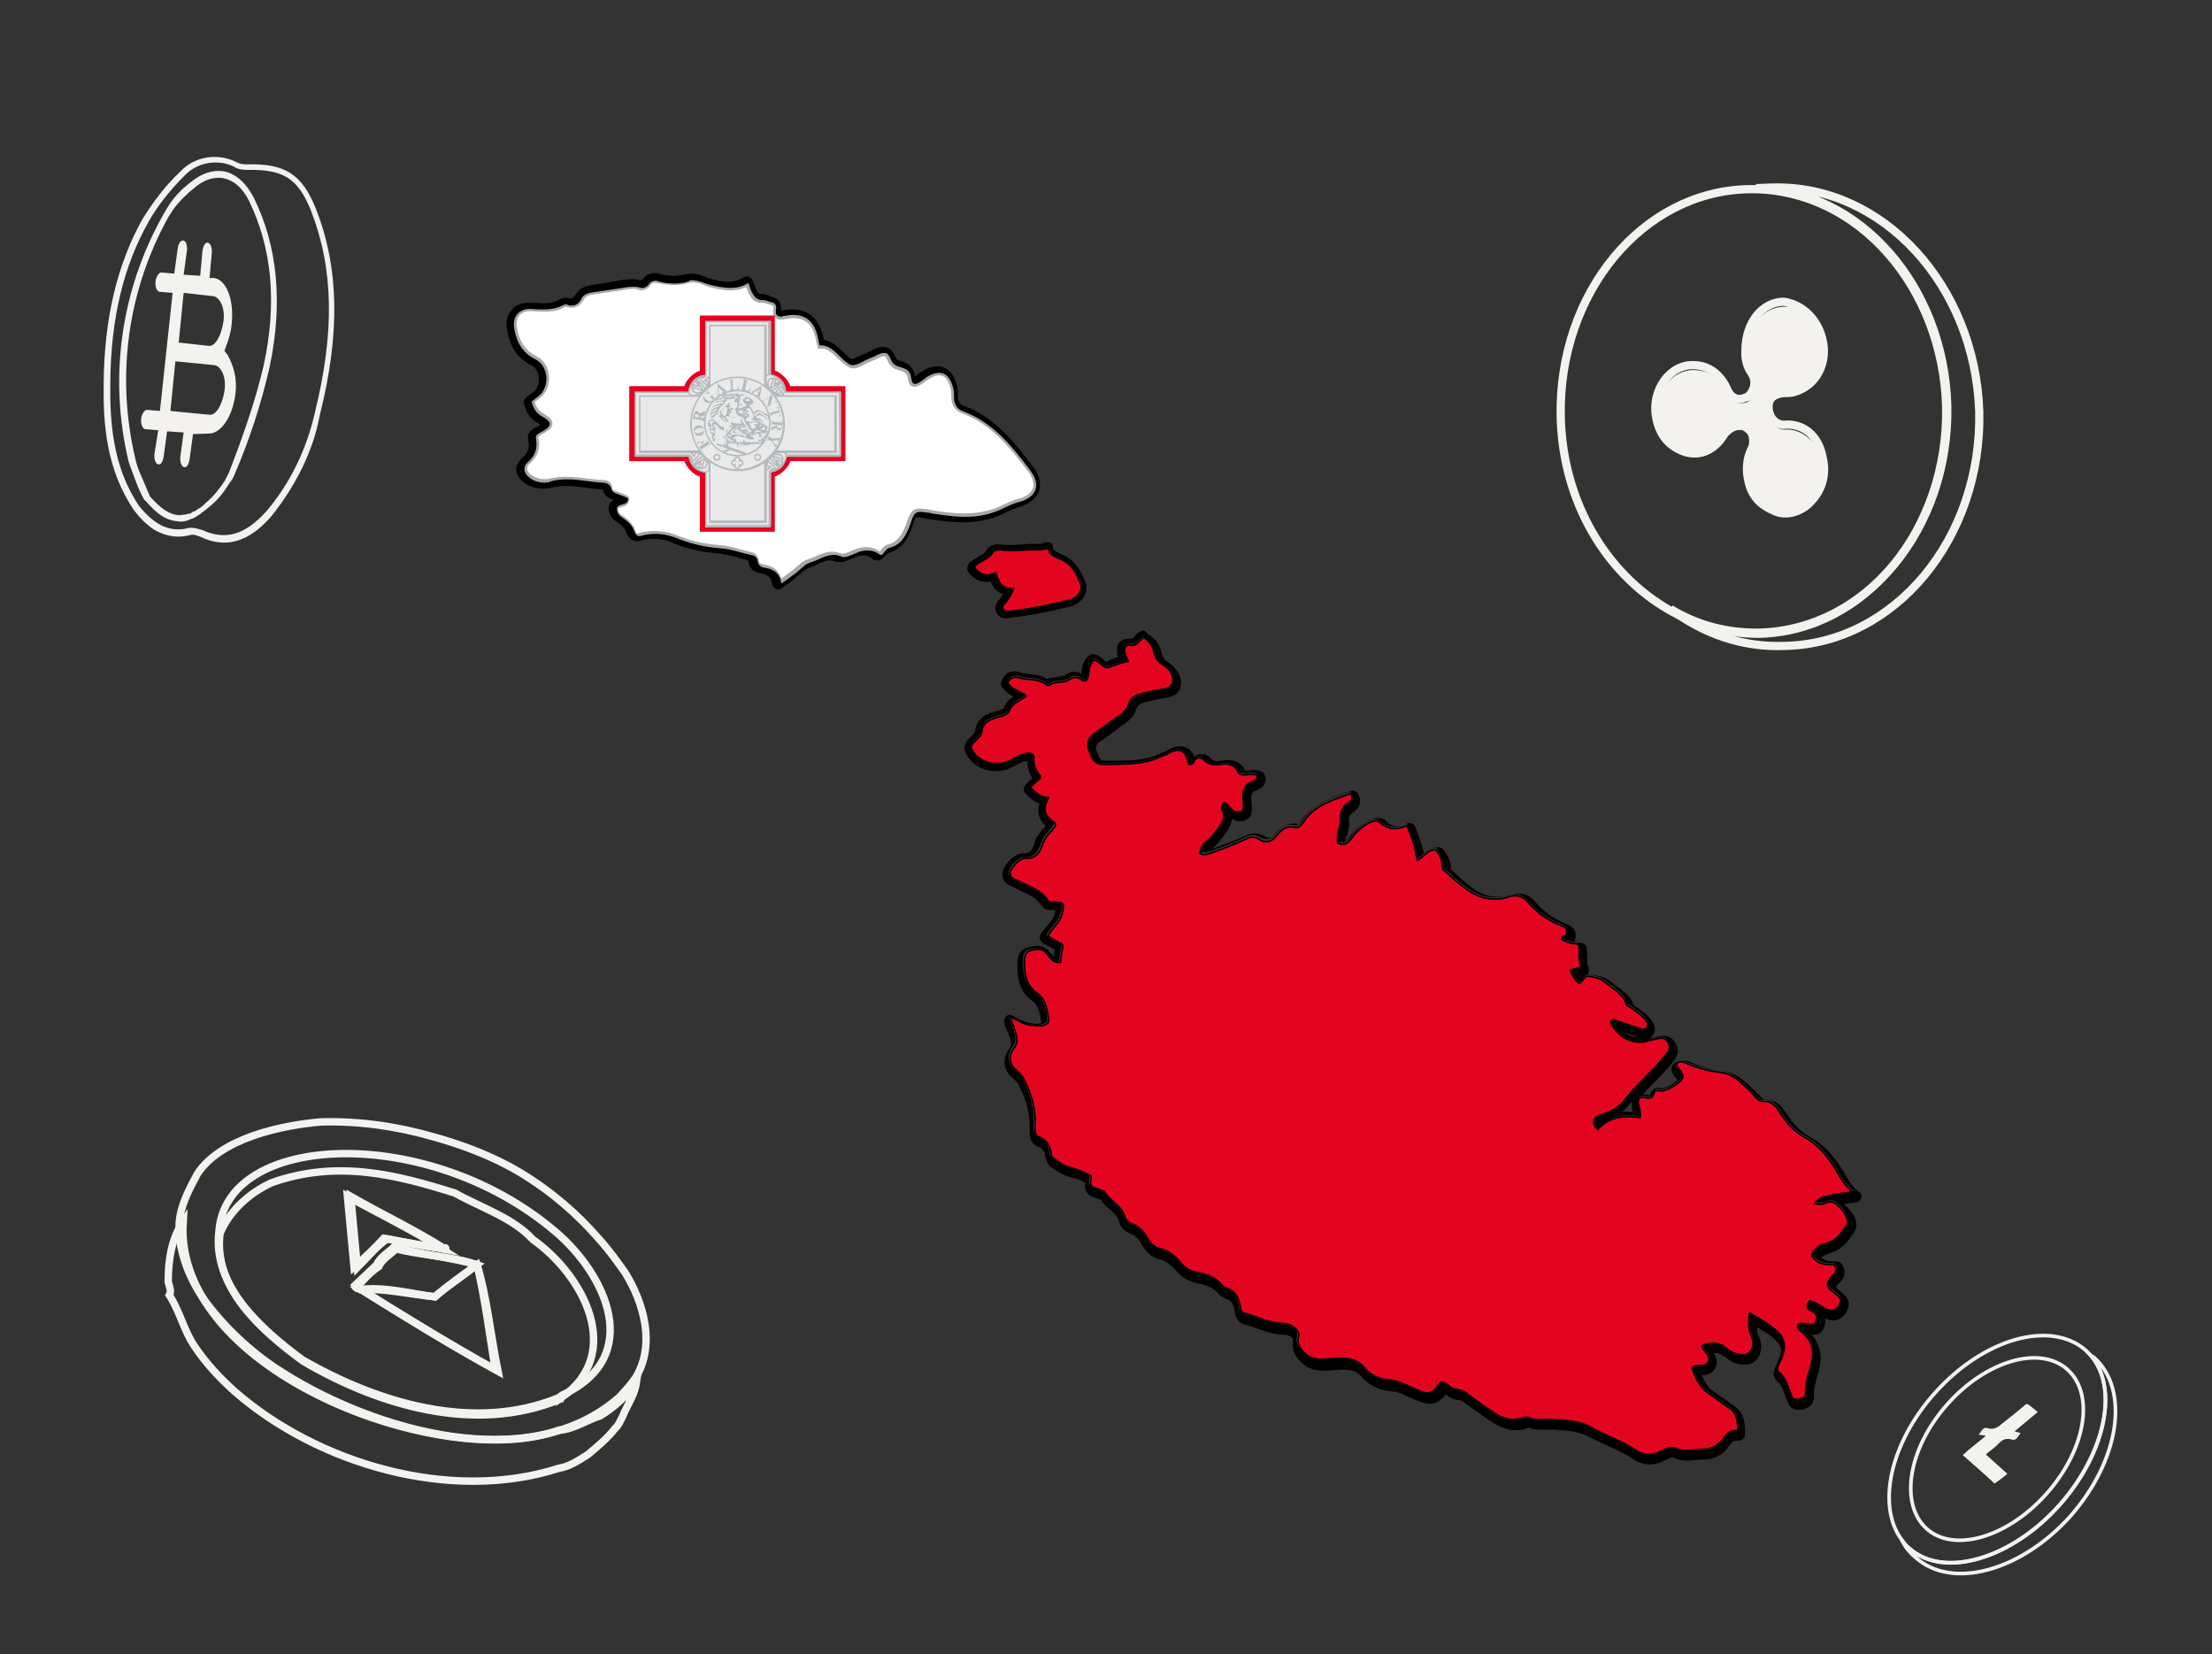 <?xml version="1.0" encoding="UTF-8"?>
<svg xmlns="http://www.w3.org/2000/svg" xmlns:xlink="http://www.w3.org/1999/xlink" version="1.1" id="Layer_1" x="0px" y="0px" viewBox="0 0 401.1 299.9" style="enable-background:new 0 0 401.1 299.9;" xml:space="preserve">
<rect x="0" y="0" width="401.1" height="299.9" fill="#333333" stroke="none"/>
<style type="text/css">
	.st0{fill:#F3F2EF;}
	.st1{fill:none;stroke:#F3F2EF;stroke-width:0.657;stroke-miterlimit:10;}
	.st2{fill:none;stroke:#F3F2EF;stroke-width:1.49;stroke-miterlimit:10;}
	.st3{fill:none;stroke:#F3F2EF;stroke-width:1.347;stroke-miterlimit:10;}
	.st4{fill:none;}
	.st5{fill:#FFFFFF;}
	.st6{fill:#E30520;stroke:#000000;stroke-width:0.25;}
	.st7{fill:none;stroke:#A8A8A8;stroke-miterlimit:10;}
	.st8{fill:#E30520;}
	.st9{fill:#B4BABD;stroke:#B4BABD;stroke-width:0.263;}
	.st10{fill:#E9E9E9;stroke:#B4BABD;stroke-width:0.263;}
	.st11{fill:#E9E9E9;stroke:#B4BABD;stroke-width:0.263;stroke-linejoin:bevel;}
	.st12{fill:#B4BABD;}
	.st13{fill:#B4BABD;stroke:#B4BABD;stroke-width:0.263;stroke-miterlimit:4;}
	.st14{fill:#E9E9E9;}
</style>
<g>
	<path class="st0" d="M42.5,86.1c2.6-6,4.8-12.6,6.4-19.6C51.3,55,50.4,44.7,46,35.8c-1.3-2.5-3.1-4.2-5.2-4.7   c-2.1-0.4-4.3,0.3-6.3,2c-1.6,1.2-3,2.7-4,4.3c-0.4,0.6-0.7,1.2-1,1.7c-7.6,13.6-9.8,29.4-6.2,44.5c0.3,1,0.7,1.9,1,2.8   c0.6,1.6,1.1,2.9,1.9,4.3l0,0l0,0l0,0l0.1,0l0,0c1,1.1,1.9,2.1,3,2.8c0.9,0.6,1.8,0.9,2.8,1c0.6,0.1,1.2,0.1,1.7-0.1l0,0   c0.2,0,0.3-0.1,0.5-0.2c0.2,0,0.3-0.1,0.5-0.2l0.2,0c0.2-0.1,0.4-0.3,0.6-0.3c0,0,0,0,0-0.1c0.2-0.1,0.3-0.1,0.5-0.3   c0.2,0,0.2-0.1,0.4-0.3l0,0c0.4-0.3,0.9-0.6,1.3-1c1.7-1.3,2.8-2.8,3.8-4.4C41.9,87.2,42.3,86.7,42.5,86.1z M35.1,92.7   C35.1,92.7,35,92.8,35.1,92.7c-0.3,0.2-0.4,0.3-0.6,0.4c0,0,0,0.1-0.2,0c-0.2,0-0.3,0.1-0.3,0.1c-0.2,0-0.3,0.1-0.5,0.1l0,0   c-0.4,0-0.7,0.1-1.1,0.1c-1.6-0.1-3.3-1.2-5.2-3.4c-0.6-1.4-1.2-2.8-1.8-4.2c-0.4-0.9-0.7-1.9-0.9-2.8c-3.5-15-1.3-30.4,6-43.6   c0.3-0.5,0.6-0.9,0.9-1.4c1.1-1.5,2.4-2.8,3.8-3.9c1.7-1.5,3.6-2.1,5.3-1.8c1.9,0.4,3.4,1.7,4.6,4c4.2,8.6,5.2,18.5,2.7,30   c-1.4,6-3.5,12.2-6.3,19.4c-0.2,0.5-0.5,0.9-0.7,1.4c-0.9,1.4-2,2.8-3.4,4c-0.6,0.6-1.1,1-1.7,1.3C35.4,92.7,35.3,92.7,35.1,92.7z"></path>
	<path class="st0" d="M58,75.2c3.7-14.7,3.5-26.6-0.7-37.3c-2.5-6.3-5.6-8.3-12.5-8.1c-0.8,0-1.4-0.1-1.9-0.4   c-3.4-1.7-7.6-1.1-10.2,1.7c-2.7,2.5-4.9,5.5-6.8,8.5c-4.6,8.2-7,18-7.1,29.8c-0.1,7.3,0.4,15.6,5.5,23.1l0,0   c0.9,1.2,2.1,2.5,3.6,3.5c1.7,1,3.9,1.7,6.6,1c0.6-0.2,1.2,0.1,1.8,0.3c5.8,2.8,10-0.4,12.9-3.7C53.6,88.1,56.8,81.8,58,75.2z    M48.3,92.7c-3.9,4.3-7.4,5.3-11.6,3.4c-0.8-0.2-1.5-0.5-2.4-0.4c-3.4,0.9-6.2-0.4-9.1-4c-4.8-7.1-5.3-15.4-5.2-22.4   c0.1-11.6,2.4-21.1,7-29.2c1.7-3,4-5.8,6.5-8.3c2.3-2.4,6-3,8.9-1.6c0.7,0.5,1.6,0.6,2.5,0.6c6.5-0.1,9.1,1.5,11.5,7.4   c4.1,10.6,4.3,21.9,0.7,36.6C55.6,81.4,52.7,87.5,48.3,92.7z"></path>
	<path class="st0" d="M41.3,64.4l-0.6-0.8l0.4-1.1c0.4-1.1,0.8-2.4,0.9-3.7c0.5-4.3-0.9-8.1-3.2-8.4l-0.8,0l0.4-4.5   c0.1-0.9-0.2-1.8-0.7-1.9c-0.6-0.1-0.9,0.8-1,1.6L36.3,50l-3-0.2l0.6-4.4c0.1-0.9-0.2-1.8-0.7-1.8c-0.6,0-0.9,0.8-1,1.6l-0.6,4.4   l-2.4-0.2c-0.4,0-0.9,0.8-1,1.6c-0.1,0.9,0.2,1.8,0.7,1.9l2.4,0.2l-2.3,21.4l-2.4-0.2c-0.4,0-0.9,0.8-1,1.6   c-0.1,0.9,0.2,1.8,0.7,1.9l2.4,0.2L28,82.3c-0.1,0.9,0.2,1.8,0.7,1.9c0.6,0.1,0.9-0.8,1-1.6l0.6-4.4l3,0.2l-0.6,4.4   c-0.1,0.9,0.2,1.8,0.7,1.9c0.6,0.1,0.9-0.8,1-1.6l0.6-4.4l2.8-0.1c2.2,0.1,4.4-3,4.9-7.3C43,68.9,42.5,66.6,41.3,64.4z M33.3,53.1   l5.4,0.6c1.2,0.2,2.2,2.2,1.8,4.7c-0.4,2.5-1.5,4.5-2.7,4.3l-5.4-0.6L33.3,53.1z M38,75.2l-7.1-0.7l0.9-9l7.1,0.7   c1.2,0.2,2.2,2.2,1.8,4.7S39.2,75.3,38,75.2z"></path>
</g>
<g>
	<path class="st1" d="M373.5,272.8c-8.8,9.9-21.1,13.4-27.3,7.9c-0.6-0.4-1-1-1.4-1.6c0.6,1.3,1.5,2.4,2.6,3.3   c6.6,5.9,19.1,2.4,28-7.5c8.9-10.1,10.9-22.9,4.3-28.8c-0.2-0.1-0.4-0.3-0.6-0.4C384.2,251.6,381.8,263.3,373.5,272.8z"></path>
	<path class="st1" d="M350.8,252.6c-8.1,9.1-10.5,20.4-6,26.5c0.4,0.6,0.8,1.1,1.4,1.6c6.2,5.6,18.5,2,27.3-7.9   c8.4-9.4,10.7-21.2,5.6-27.1c-0.3-0.3-0.6-0.6-0.9-0.9C371.8,239.2,359.6,242.7,350.8,252.6z M374.9,248.3c5,4.5,3.3,14.5-3.8,22.5   c-7.1,8-16.9,10.8-21.8,6.3s-3.3-14.5,3.8-22.5C360.1,246.7,369.9,243.8,374.9,248.3z"></path>
	<g>
		<path class="st0" d="M365.3,259.5l4.2-3.5c-0.6-0.5-1.2-1-1.6-1.3c-0.2-0.2-0.6-0.2-0.9,0.2c-1.3,1.1-2.7,2.2-4.1,3.3    c-0.9,0.8-1.5,0.9-2.2,0.8c-0.9-0.3-1-0.2-1.9,1.1c0.5,0.1,0.9,0.1,1.3,0.2c-1.4,1.2-2.8,2.2-4.2,3.5c1.9,1.7,3.8,3.3,5.6,5    c0.2,0.2,0.3,0.1,0.4,0c0.7-0.5,1.4-1,2.1-1.6l-3.9-3.5c0.7-0.7,1.5-1.1,2.2-1.9c0.9-0.9,1.4-1,2.2-0.9c0.9,0.3,1,0.2,1.9-1.1    L365.3,259.5z"></path>
	</g>
</g>
<g>
	<path class="st2" d="M321.5,34c-1,0-2.1,0.1-3.1,0.1c18.8,0.3,34.1,17.7,34.7,39.5c0.4,22.2-14.6,40.5-34,41.1   c-5.8,0.1-11.3-1.3-16.2-4.3c6,4.5,13,7,20.7,6.7c20-0.4,35.8-19.5,35.3-42.5C358.1,51.7,341.4,33.5,321.5,34z"></path>
	<path class="st2" d="M318.2,34.3c-0.3,0-0.7,0-1.2,0c-19.2,0.4-34.4,18.8-34,41.1c0.3,15.5,8.2,28.6,19.7,35.2   c4.9,2.8,10.4,4.3,16.2,4.3c19.2-0.4,34.4-18.8,34-41.1C352.3,52,337,34.6,318.2,34.3z M330.7,63c0.3,4.2-2.4,7.6-5.7,8   c-0.4,0-1,0-1.5,0.1c-1.5,0.1-2.8,1-2.8,2.5c0,0.1,0,0.3,0,0.4c0.1,1.5,1,2.8,2.5,3c0.1,0,0.1,0.1,0.3,0c3.4-0.3,6.3,1.9,7,6   c0.7,2.8,0,5.8-2.2,8c-1.8,1.9-4.6,2.4-7.2,1.3c-2.7-1.2-4-3.4-4.3-6.6c-0.1-1.5,0.1-3.1,0.9-4.5c0.4-1,0.3-2.7-0.7-3.4   c-0.9-0.9-1.9-0.9-3-0.3c-0.4,0.1-0.7,0.7-1.2,1c-1.6,2.8-4,4.2-7,3.4c-2.8-0.6-4.9-2.8-5.5-6.3c-0.9-4.8,2.5-9.7,7-9.4   c2.7,0.1,4.8,1.8,6,4.6c0.6,1.3,1.8,1.9,3.1,1.3c0.1,0,0.3-0.1,0.4-0.1c1.2-0.9,1.8-2.7,0.9-4.2c-0.9-1.2-1.3-2.7-1.2-4.2   c0-5.2,3.1-8.9,7-8.9C327.3,55.3,330.3,58.6,330.7,63z"></path>
	<path class="st0" d="M323.6,55.6c-3.9,0-7,3.7-7,8.9c0.1,1.5,0.4,3,1.2,4.2c0.7,1.3,0.3,3.3-0.9,4.2c-0.1,0-0.3,0.1-0.4,0.1   c-1.3,0.3-2.5-0.1-3.1-1.3c-1.2-3-3.3-4.5-6-4.6c-4.3-0.3-7.9,4.6-7,9.4c0.9,3.4,2.7,5.7,5.5,6.3c2.8,0.6,5.2-0.6,7-3.4   c0.3-0.4,0.7-0.9,1.2-1c0.9-0.7,2.2-0.6,3,0.3c0.9,1,1.2,2.4,0.7,3.4c-0.7,1.3-0.9,3-0.9,4.5c0.1,3.1,1.6,5.4,4.3,6.6   c2.2,1.2,5.2,0.6,7.2-1.3c2.1-2.1,3-5.2,2.2-8c-0.9-3.7-3.9-6.3-7-6c-0.1,0-0.1-0.1-0.3,0c-1.5-0.3-2.4-1.6-2.5-3   c0-0.1,0-0.3,0-0.4c0-1.6,1.5-2.5,2.8-2.5c0.4,0,0.9,0,1.5-0.1c3.4-0.7,6.1-4.2,5.7-8C330.3,58.6,327.3,55.3,323.6,55.6z"></path>
</g>
<g>
	<g>
		<path class="st3" d="M108.6,224.6c1.8,2,3.4,4.2,4.8,6.2c3.3,5.4,5.5,12.9,1.9,18.9c-0.8,1.2-1.9,2.4-2.9,3.5    c-16.4,14.6-44.7,6-60.9-4.2c-5.2-3.2-10.1-7.6-14-12.7c-3-4-5.3-9.5-5-14.6c0.2-3.1,1.8-6.1,3.3-8.9c4.3-6.5,15.3-8.8,22.4-9.4    c6.9-0.2,13.8,0.8,20.4,2.7c5.4,1.5,10.9,3.6,15.6,6.4C100,216,104.7,220.1,108.6,224.6z M102,252.9c14.9-6.9,7.9-21.9-1.4-29.7    c-23-19.5-59.7-18-60.9,0.1c-1.2,9.9,7.7,17.7,15.1,23.2c13.7,7.9,31.2,13.2,46.5,6.9L102,252.9z"></path>
	</g>
	<g>
		<path class="st3" d="M101.5,253.7c-15.2,6.3-32.7,1.2-46.5-6.9c-7.4-5.4-16.4-13.2-15.1-23.2c1.7-4.1,5.4-7.4,9.4-9.2    c11.9-4.2,22.7-1.4,33.2,1.9c4.8,2.7,10.4,4.4,14.1,8.4c9.2,6.5,16.7,20.6,5.2,28.7C101.9,252.9,101.4,253.2,101.5,253.7z     M80.5,226.3C80.9,226.9,81,225.9,80.5,226.3c-5.4-3.4-11.3-6.2-16.9-9.4l1.2,12.9c1.7-1.7,3.4-3.8,5.4-5.2    C73.5,225.2,76.6,226,80.5,226.3L80.5,226.3z M86.5,229.3c-4.5-1.3-9.9-1.8-15.1-3.2c-1,1-2.5,1.8-3.1,3.2c-1.4,1.3-2.7,2.6-4,3.8    c0.2,0.6,0.4,0.1,0.7,0.4c8,5,16.6,10.3,24.8,14.8C88.8,242.1,87.9,235.2,86.5,229.3L86.5,229.3z"></path>
	</g>
	<g>
		<path class="st3" d="M114.8,252.8c-0.6,1.4-1.5,2.9-2,4.2c-0.4,0.7-0.6,1.4-1.3,2c-1.2,1.6-3.3,3.4-4.9,4.7    c-1.9,1.2-3.4,2.2-5.3,2.5c-19.6,6.3-43.7-0.8-58.7-13.9c-2.8-2.5-5.3-5.2-7.3-8.2c-1.9-2.7-2.7-6.4-4.6-9.3    c0.4-0.7,0.1-1.3-0.2-2.4c0-3.6,0.5-7.8,2.7-10.9c-1.7,27.3,47.2,45.4,68.1,37.8c2.6-0.1,5.2-1.9,7.5-2.6c2.7-1.6,4.7-3.6,6.6-6    C115.3,251.4,115,252.2,114.8,252.8z"></path>
	</g>
	<g>
		<path class="st0" d="M101.5,253.7c-0.3-0.1-0.3-0.3-0.2-0.6c0.1-0.3,0.3-0.3,0.6-0.2l0,0L101.5,253.7z"></path>
	</g>
	<g>
		<path class="st3" d="M86.5,229.3c1.8,5.8,2.5,12.9,3.8,19.3c-8.3-4.6-16.8-9.8-24.8-14.8c4-0.3,9.1,0.9,13.4,1.3    C81,233.2,83.8,231.2,86.5,229.3z"></path>
	</g>
	<g>
		<path class="st3" d="M86.5,229.3c-2.5,2-5,3.6-7.7,5.8c-4-0.5-9.1-1.9-13.4-1.3c-0.3-0.3-0.8,0-0.7-0.4c1.1-1.3,2.5-2.8,4-3.8    c0.6-1.4,2.2-2.2,3.1-3.2C76.3,227.6,81.9,227.7,86.5,229.3z"></path>
	</g>
	<g>
		<path class="st3" d="M80.1,226.4l-10.5-1.9c-1.4,1.5-3.3,3.4-5.4,5.2L63,216.9C69,220.2,75,223.1,80.1,226.4z"></path>
	</g>
</g>
<path class="st4" d="M274.4,42c-2.7-1.5-3.3-1.5-5.5,0.6c-1.4,1.3-3.8,1.3-5.2-0.1c-0.6-0.7-0.5-1.3,0-1.9c0.6-0.7,0.5-1.3,0-2.1  c-1.2-1.8-0.3-3.9,1.8-4.4c-0.9-3.2-0.8-3.4,2.1-4.5c0.5,3.1,0.9,3.4,4.1,3.5c0.6,0,1.3-0.1,1.7,0.6c0.4,0.7-0.1,1.3-0.6,1.6  c-1.7,1.4-1.3,2.4,0.4,3.4C274.2,39.4,275.5,40.2,274.4,42z"></path>
<path class="st4" d="M223.9,39.7c-1.4-0.2-2.1-1.5-2.8-2.5c-0.4-0.5,0.1-1.1,0.6-1.4c1.3-0.8,2.4-0.2,3.5,0.4  c0.9,0.6,1.5,1.4,1.2,2.5C226,40,224.7,39.2,223.9,39.7z"></path>
<path class="st4" d="M256.8,38.3c-2.4-0.1-4.6,0.7-6.7,1.5c-0.6-1-0.5-1.8-0.1-2.7c2.3,0.2,4.6,0.4,6.8,0.6  C256.8,38,256.8,38.2,256.8,38.3z"></path>
<path class="st4" d="M171.7,29.4c-0.8-0.4-2.2-0.1-2.1-1.5c0.1-1.1,1.3-1.2,2.2-1.2c1,0,1.6,0.6,1.6,1.5  C173.4,29.2,172.8,29.6,171.7,29.4z"></path>
<g>
	<path class="st5" d="M125.5,50.8c1,0,2.1,0.5,3.1,0.8c1.2,0.3,2.5,0.6,3.8,0.6c1.1,0,2.2-0.2,3.3-0.9c0.3,0.8,0.4,1.2,0.6,1.6   c0.4,0.8,0.9,1.5,1.9,1.5h0.1c0,0,0,0,0.1,0c0.5,0,1,0.3,1.5,0.4c0.9,0.2,0.9,0.8,0.8,1.5c-0.1,0.8,0.3,1.1,0.9,1.1   c0.1,0,0.3,0,0.4-0.1c0.7-0.1,1.3-0.2,1.8-0.2c2.6,0,4.1,1.5,4.6,4.6c0.1,0.3,0.1,0.5,0.2,0.9h0.1c1.9,0,2.9,1.4,4.1,2.5   c0.9,0.8,1.3,1.1,1.9,1.1c0.4,0,0.9-0.2,1.7-0.6c0.5-0.3,1-0.5,1.5-0.7c0.8-0.3,1.6-0.9,2.4-0.9c0,0,0,0,0.1,0c0.9,0,1,1.2,1.5,1.8   s1.2,0.7,1.8,0.9c0.9,0.3,1.4,0.8,1.5,1.7c0.1,0.8,0.3,1.2,0.7,1.2c0.3,0,0.6-0.1,1-0.4s0.8-0.6,1.1-0.8c0.9-0.6,1.7-0.8,2.3-0.8   c1.3,0,2.2,1.1,2.6,3c0.1,0.5,0.1,1.1,0.1,1.7c0.1,1.1,0.6,1.9,1.7,2.3c5.4,2,8.9,6.4,12.2,10.8c1.9,2.6,1,4.8-2.1,5.6   c-1.6,0.4-3.1,1.4-4.7,1.9c-1.7,0.6-3.4,0.8-5.1,0.8c-2,0-3.9-0.3-5.9-0.6c-0.1,0-0.3-0.1-0.4-0.1c-0.8-0.1-1.4-0.2-1.8-0.2   c-1.1,0-1.3,0.6-1.9,2.4c-0.7,1.9-1.6,3.6-3.7,4.1c-0.7,0.2-0.9,0.9-1.4,1.3c-0.1,0-0.1,0-0.2,0h-0.1c-0.8-0.6-1.5-0.8-2.3-0.8   c-0.6,0-1.3,0.1-1.9,0.4c-0.7,0.3-1.7,0.8-2.4,0.8c-0.1,0-0.3,0-0.4-0.1c-0.5-0.2-1-0.3-1.4-0.3c-1.6,0-2.9,1-4.3,1.4   c-0.9,0.3-1.4,0.9-2,1.4c-0.9,0.8-2,1.5-3.2,2.4c-0.3-1.9-1.5-2.7-3.2-2.9c-0.6-0.1-1-0.5-1.1-1.1c-0.1-0.8-0.6-1.1-1.3-1.2   c-1.8-0.4-3.7-1.1-5.5-1.2c-2.7-0.2-5.3-0.8-7.8-1.8c-1.2-0.5-2.6-0.8-3.9-0.8c-0.9,0-1.7,0.1-2.5,0.3c-0.2,0.1-0.3,0.1-0.4,0.1   c-0.4,0-0.7-0.2-0.9-0.7c-0.4-1.3-1.3-2-2.3-2.7c-0.7-0.4-1-1.1-0.9-1.8c0.5-0.8,2-0.3,2-1.6c-0.5-0.4-1.2-0.5-1.8-0.8   c-0.6-0.2-1.2-0.4-1.3-1.2c-0.3-0.7-1-0.9-1.6-0.9c-2.1-0.1-4.2-0.6-6.4-0.6c-0.9,0-1.8,0.1-2.7,0.3c-0.4,0.2-0.9,0.3-1.3,0.3   c-1.1,0-2.1-0.3-2.9-1c-0.9-0.7-1.1-1.8-0.3-2.6c1.4-1.2,1.9-2.5,1.6-4.3c-0.2-0.8,0.5-1,1-1.3c1.8-1,2.1-1.7,0.1-2.8   c-1.1-0.6-1.6-1.5-1.9-2.7c0.5-0.4,0.9-0.7,1.4-1.1c2-1.8,1.6-5.5-0.8-6.6c-2.4-1.2-3.5-3.4-3.8-5.9c-0.2-1.9,1-3.2,2.9-3.2   c0.1,0,0.1,0,0.2,0c0.8,0.1,1.6,0.1,2.3,0.1c1.2,0,2.4-0.2,3.6-0.8c0.1-0.1,0.3-0.1,0.4-0.1s0.3,0,0.4,0.1c0.2,0.1,0.4,0.1,0.6,0.1   c0.8,0,1.4-0.4,1.8-1.2s1.2-1.1,2.1-1.2c2-0.3,4-0.6,6-0.9c0.4-0.1,0.9-0.1,1.4-0.1c0.3,0,0.6,0,1,0.1c0.2,0.1,0.4,0.1,0.5,0.1   c0.5,0,0.9-0.2,1.2-0.6c0.3-0.5,0.8-0.7,1.3-0.7c0.1,0,0.3,0,0.4,0.1c1,0.3,2,0.4,3,0.4c0.9,0,1.7-0.1,2.6-0.4   C125,50.8,125.3,50.8,125.5,50.8"></path>
	<path class="st6" d="M190.1,144.7c-1.6-0.1-2.4-0.9-3.3-1.8c0.5-0.8,1.3-1.2,1.9-1.9c-0.8-1-1.4-2-1.3-3.4c0.1-0.9-0.8-1.1-1.6-0.9   c-1.1,0.3-1.9,0.8-2.9,1.3c-2.4,1.2-5.4,0.3-6.6-1.9c-0.5-0.9,0.4-1.6,0.9-2.1c0.4-0.4,0.8-0.7,0.8-1.2c0.2-1.9,1.6-2.4,3.1-2.8   c0.9-0.2,1.7-0.5,2.1-1.4c0.5-1.2,1.8-1.5,2.9-2.4c-1.3-0.7-2.6-1.1-3.4-2.3c0.4-0.9,1-1.3,2.1-1c1.6,0.5,3.5,0,5,1.3   c0.1,0.1,0.3,0.1,0.4,0.1c1.1-0.9,2.6-0.3,3.7-1.1c0.7-0.4,1.3-0.6,2.1,0c1,0.7,1.3-0.1,1.4-0.9c0.1-1,0.2-1.9,1-2.6   c1.2,0.1,1.6,1.9,3,1.2c1-0.4,2.1-0.8,3.2-1c-0.2-0.6-0.5-1-0.6-1.5c-0.1-0.8-0.1-1.6,1.1-1.4c1.1,0.1,1.5-0.9,2.3-1.4   c1.1,0.7,1.7,1.7,1.9,2.9c0.2,0.8,0.7,1.5,1.4,1.9c0.8,0.5,1.5,1.1,1.8,2c0.5,1.4,0,2.4-1.5,2.6c-1.4,0.2-2.8,0.5-4.2,0.9   c-1,0.3-1.8,0.7-2.1,1.8c-0.4,1.4-1.7,2.1-2.8,2.9s-2.3,1.7-3.5,2.5c-1.1,0.8-1.4,1.9-1,2.9c0.5,1.2,0.8,2.6,2.7,2.6   c3.6-0.1,7.2,0.2,10.6-1.5c0.3-0.1,0.5-0.2,0.8-0.3c2.3-1.4,3.5-0.9,4,1.7c0.4,0.2,0.8,0.1,1-0.4c0.4-0.9,1.1-0.9,1.8-0.3   c0.8,0.9,1.8,0.9,2.9,0.8c1.3-0.2,2.5-0.2,3.2,1.3c0.3,0.6,0.8,0.6,1.3,0.6c0.7,0,1.5-0.3,2.2,0.1c0.2,0.8-0.4,1.1-0.9,1.3   c-1.4,0.5-1.7,1.5-1.6,2.9c0.1,0.8,0.1,1.7-0.1,2.4c-1.8,0.9-2.2-1.1-3.3-1.5c-0.4,0.3-0.7,0.8-0.4,1.2c0.8,1.3,0,2.3-0.6,3.3   c-0.7,1-1.5,2-2.5,2.8c-0.6,0.4-0.9,1.1-0.9,1.8c0.6,0.2,1.3,0.2,1.9-0.1c2.2-0.8,4.4-1.6,6.5-2.6c0.7-0.4,1.6-0.4,2.3,0.1   c1.3,0.8,2.4,0.4,3.3-0.8c0.8-1,1.7-1.7,3.1-1.4c0.8,0.2,1.3-0.4,1.7-1c2-3.1,5.3-3.9,8.5-5.1c0.6,1,0.2,1.6-0.5,2   c-0.9,0.5-1.4,1.6-1.3,2.6c0.1,1.5-0.9,2.8-0.5,4.4c1,0.4,1.8,0.1,2.4-0.8c1-1.3,2.1-2.5,3.7-3.1c0.6-0.2,1.1-0.3,1.5,0.1   c1.5,1.4,3.1,1.4,4.9,0.6c0.9,2,1.5,4.1,1.9,6.3c1.3-0.7,1.9-2,3.4-1.9c0.6,0.8,1.1,1.7,1.1,2.8c0,0.3,0,0.6,0.2,0.8   c2.9,2.4,5.5,5.6,9.9,5.3c0.5,0,0.9-0.1,1.4-0.2c1.6-0.7,3-0.5,4,0.7c1.7,2,3.8,3.5,6.3,4.4c0.4,0.2,0.8,0.4,0.8,1   c0,0.7,0,0.7-1,1.3c0.9,0.8,2,0.8,3.1,1c0.3,1.2-0.1,2.5,0.4,3.7c0.1,0.4-0.1,0.7-0.6,0.8c-0.4,0.1-0.8,0.2-1.3,0.3   c0.4,0.9,0.9,1.6,1.6,2.3c0.8-0.2,0.8-1.4,1.8-1.3c1.1,0.2,2.3,0.4,3.2,1.3c1.3,1.1,3,1.9,3.6,3.8c0.1,0.3,0.5,0.4,0.8,0.6   c0.7,0.5,1.5,1,2.1,1.6c0.5,0.5,1.3,1.2,0.8,2c-0.5,0.9-1.3,0.3-2,0.1c-1.1-0.3-2.2-0.8-3.3-1.1c-0.4-0.1-0.8-0.6-1.3-0.1   c1.1,2.9,4.4,4.4,7,3.5c0.6-0.2,1.2-0.3,1.8-0.4c0.8-0.2,1.3,0,1.7,0.8s0.2,1.2-0.3,1.9c-2.3,3-5.3,5.4-7.6,8.4   c-1.1,1.5-2.8,2.3-4.5,2.8c-1.3,0.4-1.5,1.4-0.4,2.6c2.1-2.3,4.7-2.6,7.7-2.2c0.2-0.9-0.1-1.6-0.3-2.4c-0.1-0.9,0-1.4,1.1-1.2   c0.9,0.2,1.5,0.2,1.8-0.9c0.1-0.6,0.8-0.3,1.2-0.3c0.9,0.1,3.6-1.5,3.9-2.3c0.2-0.4,0-0.8-0.3-1.2s-0.8-0.8-0.8-1.4   c0.5-0.6,1.1-0.4,1.6-0.2c2.2,1,4.4,1.5,6.8,1.8c1.7,0.3,2.9,1.4,4.1,2.5c0.7,0.6,1.3,1.3,1.9,2c0.4,0.4,0.8,0.7,1.4,0.7   c1.2-0.1,1.9,0.5,2.6,1.5c1.3,2,2.6,3.8,4.8,5c2.3,1.2,4.1,3.3,5.5,5.6c0.9,1.5,1.7,3.1,3.3,4.4c-1.5,0.3-2.7,0.3-3.8,0.6   c-1.1,0.3-2.3,0.3-3.2,1.4c0.8,0.2,1.5,0.2,2.1-0.1c1.2-0.6,1.9,0.2,2.6,0.9c0.9,0.9,1.7,2.4,1.1,3.2c-0.9,1.3-1.8,2.8-3.6,3.3   c-1.1,0.3-2.2,0.7-2.7,2c0.9,1.8,2.5,1.8,4.1,1.8c0.5,0.8,0.4,1.4-0.3,2c-1.3,1.3-1.3,1.9,0.3,3.1c0.7,0.6,1.6,1,0.9,2.2   c-0.7,1.1-1.5,1.4-2.8,0.6c-0.8-0.5-1.6-1.1-2.6-1.3c-0.6,0.8-0.6,1.4,0.4,1.8c0.8,0.3,1.1,0.9,0.8,1.8c-0.3,0.9-0.9,0.7-1.6,0.6   c-0.5,0-1.1-0.3-1.6,0c-0.3,0.6,0,0.9,0.4,1.2c2.8,2.1,2.4,4.8,1.5,7.5c-0.4,1.2-0.6,2.4-0.6,3.6c0.1,0.9-0.5,1.1-1.2,1.3   c-0.8,0.2-1.1-0.1-1.4-0.7c-0.6-1.5-0.9-3.1-2.3-4.2c-0.3-0.3-0.2-0.8,0-1.2c0.2-0.6,0.5-1.1,0.7-1.7c0.6-1.5,0.5-3-0.7-4.2   c-1.5-1.5-3.4-2.5-5.3-3.6c-0.1,1.5-0.3,2.7,0.3,4c0.5,1,0.6,2.3-0.4,3.2c-0.8,0.7-2.6,0.3-3.6-0.5c-1.6-1.4-2.9-1.6-4.9-0.8   c0.1,1.1,1.7,1.6,1.2,2.8c-0.5,1.3-1.9,0.5-3,1.1c0.5,1.7,1.2,3.3,2.7,4.5c1.4,1,2.8,2,4.2,3c1.3,0.9,1.4,2.5,1.4,4.1   c-1.4-0.3-2,0.5-2.8,1.5c-0.8,1.1-2.1,1.8-3.4,1.8c-1.8,0-3.5,0.6-5.3-0.2c-0.8-0.4-1.8,0.3-2.6,0.6c-1.6,0.8-3,0.6-4.4-0.3   c-2.5-1.7-5.4-2.6-8-4.1c-2.3-1.3-4.9-1.3-7.4-1.5c-1.3-0.1-2.7,0.4-3.9-0.3c-0.2-0.1-0.6,0-0.9,0.1c-2.2,0.8-4.1,0-5.8-1.2   c-1.4-0.9-2.7-1.9-4.1-2.9c-0.7-0.6-1.4-1-2.4-1.1s-1.5-0.9-2.2-1.3c-0.3,0-0.4,0.2-0.6,0.4c-1.4,1.9-1.9,2-4.1,1.1   c-1.3-0.5-2.5-1.2-3.9-1.6c-0.2-0.1-0.4-0.1-0.5-0.1c-2.3-0.1-4.1-0.9-5.6-2.7c-1.3-1.5-3.5-1.4-5.5-1.3c-1.7,0.1-3.4,0.3-4.9-0.9   c-1-0.9-1.7-1.8-1.3-3.3c0.2-0.9-1.1-2.2-2.5-2.2c-2.6,0-4.9-1.3-7.3-1.9c-0.6-0.1-0.8-0.8-0.8-1.3c-0.3-1.6-0.9-2.8-2.5-3.3   c-0.3-0.1-0.5-0.2-0.7-0.4c-1.1-1.5-2.8-2.1-4.6-2.4c-1.2-0.2-2.3-0.9-3.1-1.9c-0.9-1.1-2.1-2.1-3.6-2.4c-1.1-0.3-1.9-1.1-2.4-2.1   c-0.6-1.1-1.4-1.9-2.6-2.4c-0.7-0.2-1.3-0.8-1.5-1.5c-0.6-1.9-2.6-2.7-3.6-4.3c-0.1-0.2-0.5-0.3-0.7-0.4c-2-0.6-2-0.6-1.7-2.5   c-1.1-0.6-2.2-1.1-3.4-1.4c-1.3-0.3-2.3-1-3.3-1.7c-0.4-0.2-0.6-0.6-0.6-1c-0.1-1.3-0.8-2.4-2-2.9c-0.8-0.3-0.9-0.9-0.9-1.7   c0.2-3-0.5-5.9-1.9-8.6c-0.3-0.7-0.8-1.3-1.4-1.8c-1.4-1.1-1.6-2.6-0.5-4.1c0.9-1.1,0.4-2.3,0.1-3.4c-0.2-0.7-0.6-1.4-0.8-2.2   c1.4,0.6,2.6,1.5,4.1,1.5c0.4,0,0.8,0.1,1.3,0.1c1.6-0.2,1.8-0.6,1.4-2.2c-0.3-1.6-0.6-2.9-2.2-4c-1.8-1.3-2.1-3.6-2-5.8   c0-0.8,0.3-1.5,1.2-1.7c1-0.2,1.9-0.5,2.8,0.6c1.4,1.7,1.4,1.6,2.5,1.6c0.1-0.9,0.2-1.8,0.4-2.7c0.1-0.6-0.2-0.8-0.6-0.9   c-0.7-0.4-1.4-0.8-2.1-1.2c0.9-1.5,2.4-2.6,2.7-4.4c0.3-1.5,0.2-1.7-1.3-1.7c-0.5,0-1.1,0.1-1.4-0.4c-1.2-1.9-3.3-2.4-5.1-3.4   c-0.7-0.4-1.8-0.4-1.7-1.7c0.1-0.8,1.8-2.5,2.6-2.5c2,0.2,2.8-1,3.3-2.6c0.3-1,1.1-1.8,1.8-2.6c0.3-0.4,0.8-0.9,0.3-1.3   C189.1,147.8,189.2,146.4,190.1,144.7z"></path>
	<path class="st7" d="M135.6,51.3c0.3,0.8,0.4,1.2,0.6,1.6c0.4,0.9,0.9,1.6,2.1,1.5c0.5,0,1.1,0.3,1.6,0.4c0.9,0.2,0.9,0.8,0.8,1.5   c-0.1,0.9,0.4,1.3,1.3,1.1c3.8-0.8,5.8,0.6,6.5,4.4c0.1,0.3,0.1,0.5,0.2,0.9c1.9-0.1,2.9,1.4,4.2,2.5c1.5,1.3,1.8,1.4,3.5,0.5   c0.5-0.3,1-0.5,1.5-0.7c0.8-0.3,1.6-0.9,2.4-0.9c0.9,0,1,1.2,1.5,1.8s1.2,0.7,1.8,0.9c0.9,0.3,1.4,0.8,1.5,1.7   c0.2,1.3,0.6,1.4,1.8,0.7c0.4-0.3,0.8-0.6,1.1-0.8c2.7-1.8,4.3-0.6,4.9,2.1c0.1,0.5,0.1,1.1,0.1,1.7c0.1,1.1,0.6,1.9,1.7,2.3   c5.4,2,8.9,6.4,12.2,10.8c1.9,2.6,1,4.8-2.1,5.6c-1.6,0.4-3.1,1.4-4.7,1.9c-3.8,1.2-7.4,0.8-11.1,0.2c-0.1,0-0.3-0.1-0.4-0.1   c-2.8-0.4-2.9-0.4-3.8,2.2c-0.7,1.9-1.6,3.6-3.7,4.1c-0.7,0.2-0.9,0.9-1.4,1.3c-0.1,0-0.2,0.1-0.3,0c-1.3-1-2.7-1-4.3-0.4   c-0.9,0.4-2.1,1-2.8,0.7c-2.3-0.9-3.9,0.6-5.7,1.1c-0.9,0.3-1.4,0.9-2,1.4c-0.9,0.8-2,1.5-3.2,2.4c-0.3-1.9-1.5-2.7-3.2-2.9   c-0.6-0.1-1-0.5-1.1-1.1c-0.1-0.8-0.6-1.1-1.3-1.2c-1.8-0.4-3.7-1.1-5.5-1.2c-2.7-0.2-5.3-0.8-7.8-1.8c-2-0.8-4.3-1-6.4-0.4   c-0.6,0.2-1.1,0.1-1.3-0.6c-0.4-1.3-1.3-2-2.3-2.7c-0.7-0.4-1-1.1-0.9-1.8c0.5-0.8,2-0.3,2-1.6c-0.5-0.4-1.2-0.5-1.8-0.8   c-0.6-0.2-1.2-0.4-1.3-1.2c0-0.7-0.7-0.9-1.3-0.9c-3-0.1-6-1-9.1-0.3c-1.5,0.4-3,0.1-4.2-0.8c-0.9-0.7-1.1-1.8-0.3-2.6   c1.4-1.2,1.9-2.5,1.6-4.3c-0.2-0.8,0.5-1,1-1.3c1.8-1,2.1-1.7,0.1-2.8c-1.1-0.6-1.6-1.5-1.9-2.7c0.5-0.4,0.9-0.7,1.4-1.1   c2-1.8,1.6-5.5-0.8-6.6c-2.4-1.2-3.5-3.4-3.8-5.9c-0.2-1.9,1.1-3.3,3.1-3.2s4.1,0.4,5.9-0.7c0.3-0.1,0.6-0.1,0.8,0   c1.1,0.3,1.9-0.2,2.4-1.1c0.4-0.8,1.2-1.1,2.1-1.2c2-0.3,4-0.6,6-0.9c0.8-0.1,1.5-0.3,2.3,0c0.6,0.3,1.3,0,1.7-0.5   c0.3-0.6,1-0.8,1.7-0.7c1.9,0.4,3.7,0.6,5.6,0c1.3-0.4,2.6,0.3,3.8,0.7C130.9,52.1,133.3,52.7,135.6,51.3z"></path>
	<g>
		<path class="st8" d="M140.5,57.2v10c0.5,0.1,1.1,0.5,1.7,1.1c0.5,0.5,0.9,1.1,1.1,1.7h10v13.6h-10c-0.1,0.5-0.5,1.1-1.1,1.7    c-0.5,0.5-1.1,0.9-1.7,1.1v10h-13.6v-10c-0.5-0.1-1.1-0.5-1.7-1.1c-0.5-0.5-0.9-1.1-1.1-1.7h-10V70h10c0.1-0.5,0.5-1.1,1.1-1.7    c0.5-0.5,1.1-0.9,1.7-1.1v-10H140.5L140.5,57.2z"></path>
		<g>
			<rect x="139.5" y="58.3" class="st9" width="0.2" height="10"></rect>
			<rect x="139.5" y="85.5" class="st9" width="0.2" height="9.8"></rect>
			<rect x="142.3" y="82.5" class="st9" width="10" height="0.2"></rect>
			<rect x="115.2" y="82.5" class="st9" width="9.9" height="0.2"></rect>
			<rect x="152.2" y="71.1" class="st9" width="0.2" height="11.5"></rect>
			<rect x="128" y="95.3" class="st9" width="11.6" height="0.2"></rect>
		</g>
		<path class="st10" d="M152.2,71.1h-9.8c0-0.6-0.2-1.4-0.9-2.1c-0.6-0.6-1.5-0.9-2.1-0.9v-9.8H128v9.8c-0.6,0-1.4,0.3-2.1,0.9    c-0.6,0.6-0.9,1.5-0.9,2.1h-9.8v11.4h9.8c0,0.6,0.3,1.4,0.9,2.1c0.6,0.6,1.5,0.9,2.1,0.9v9.8h11.5v-9.8c0.6,0,1.4-0.2,2.1-0.9    c0.6-0.6,0.9-1.5,0.9-2.1h9.8L152.2,71.1L152.2,71.1z"></path>
		<g>
			<path d="M126.8,69.9"></path>
			<path class="st11" d="M126.9,68.5c0.1,0.5,1.2,1.3,1.4,1.4c-0.1,0.3-0.3,0.5-0.5,0.7c-0.1-0.6-1-1.5-1.5-1.7     c0.2,0.2,0.9,1.6,1.2,2c-0.4-0.2-1.6-0.6-1.9-0.7c0-0.3,0-0.4,0.1-0.6c0.1,0.2,0.6,0.4,1,0.5c-0.1-0.3-0.5-1-0.8-1     C125.9,69,126.4,68.6,126.9,68.5z"></path>
			<path class="st10" d="M127.5,68.5c-0.4-0.1-1-0.1-1.5,0.5c-0.5,0.5-0.7,1.5-0.2,2c0.4,0.4,1.5,0.3,1.9-0.2c0.4-0.4,1-1.3,0.5-1.7     c-0.1-0.1-0.2-0.1-0.4-0.1l0.6-0.6c0.6,0.6,0.1,1.7-0.7,2.5c-0.6,0.6-1.6,1-2.5,0.7c-0.7-0.5,0.1-2,0.6-2.6     c0.4-0.4,1.2-0.9,2.1-0.9v0.1L127.5,68.5z"></path>
			<path class="st12" d="M125.9,69c0.4-0.4,1.2-0.9,2.1-0.9v0.1l-0.5,0.3C127.1,68.4,126.5,68.5,125.9,69L125.9,69z"></path>
		</g>
		<g>
			<path d="M126.8,83.6"></path>
			<path class="st11" d="M125.5,83.6c0.5-0.1,1.3-1.2,1.4-1.4c0.3,0.1,0.5,0.3,0.7,0.5c-0.6,0.1-1.5,1-1.7,1.5     c0.2-0.2,1.6-0.9,2-1.2c-0.2,0.4-0.6,1.6-0.7,1.9c-0.3,0-0.4,0-0.6-0.1c0.2-0.1,0.4-0.6,0.5-1c-0.3,0.1-1,0.5-1,0.8     C126,84.6,125.5,84.1,125.5,83.6z"></path>
			<path class="st10" d="M125.5,83c-0.1,0.4-0.1,1,0.5,1.5c0.4,0.4,1.5,0.6,1.9,0.2s0.3-1.5-0.2-1.9c-0.4-0.4-1.3-1-1.7-0.5     c-0.1,0.1-0.1,0.2-0.1,0.4l-0.6-0.6c0.6-0.6,1.7-0.1,2.5,0.7c0.6,0.6,1,1.6,0.7,2.5c-0.5,0.7-2-0.1-2.6-0.6     c-0.4-0.4-0.9-1.2-0.9-2.1h0.1L125.5,83z"></path>
			<path class="st12" d="M125.9,84.6c-0.4-0.4-0.9-1.2-0.9-2.1h0.1l0.4,0.5C125.4,83.4,125.5,84,125.9,84.6L125.9,84.6z"></path>
		</g>
		<g>
			<path d="M140.6,83.6"></path>
			<path class="st11" d="M140.6,85c-0.1-0.5-1.2-1.3-1.4-1.4c0.1-0.3,0.3-0.5,0.5-0.7c0.1,0.6,1,1.5,1.5,1.7c-0.2-0.2-0.9-1.6-1.2-2     c0.4,0.2,1.6,0.6,1.9,0.7c0,0.3,0,0.4-0.1,0.6c-0.1-0.2-0.6-0.4-1-0.5c0.1,0.3,0.5,1,0.8,1C141.5,84.6,141,85,140.6,85z"></path>
			<path class="st10" d="M140,85c0.4,0.1,1,0.1,1.5-0.5c0.4-0.4,0.6-1.5,0.2-1.9c-0.4-0.4-1.5-0.3-1.9,0.2c-0.4,0.4-1,1.3-0.5,1.7     c0.1,0.1,0.2,0.1,0.4,0.1l-0.6,0.6c-0.6-0.6-0.1-1.7,0.7-2.5c0.6-0.6,1.6-1,2.5-0.7c0.7,0.5-0.1,2-0.6,2.6     c-0.4,0.4-1.2,0.9-2.1,0.9v-0.1L140,85z"></path>
			<path class="st12" d="M141.5,84.6c-0.4,0.4-1.2,0.9-2.1,0.9v-0.1l0.5-0.4C140.4,85.1,141,85,141.5,84.6L141.5,84.6z"></path>
		</g>
		<g>
			<path d="M140.6,69.9"></path>
			<path class="st11" d="M142,69.9c-0.5,0.1-1.3,1.2-1.4,1.4c-0.3-0.1-0.5-0.3-0.7-0.5c0.6-0.1,1.5-1,1.7-1.5     c-0.2,0.2-1.6,0.9-2,1.2c0.2-0.4,0.6-1.6,0.7-1.9c0.3,0,0.4,0,0.6,0.1c-0.2,0.1-0.4,0.6-0.5,1c0.3-0.1,1-0.5,1-0.8     C141.5,69,141.9,69.5,142,69.9z"></path>
			<path class="st10" d="M141.9,70.5c0.1-0.4,0.1-1-0.5-1.5c-0.4-0.4-1.5-0.6-1.9-0.2c-0.4,0.4-0.3,1.5,0.2,1.9     c0.4,0.4,1.3,1,1.7,0.5c0.1-0.1,0.1-0.2,0.1-0.4l0.6,0.6c-0.6,0.6-1.7,0.1-2.5-0.7c-0.6-0.6-1-1.6-0.7-2.5c0.5-0.7,2,0.1,2.6,0.6     c0.4,0.4,0.9,1.2,0.9,2.1h-0.1L141.9,70.5z"></path>
			<path class="st12" d="M141.5,69c0.4,0.4,0.9,1.2,0.9,2.1h-0.1l-0.4-0.6C142,70.2,142,69.5,141.5,69L141.5,69z"></path>
		</g>
		<g>
			<rect x="138.7" y="59" class="st9" width="0.2" height="12.8"></rect>
			<rect x="116" y="81.8" class="st9" width="12.8" height="0.2"></rect>
			<rect x="151.4" y="71.8" class="st9" width="0.2" height="10"></rect>
			<rect x="138.7" y="81.8" class="st9" width="0.2" height="12.8"></rect>
			<rect x="138.9" y="81.8" class="st9" width="12.8" height="0.2"></rect>
			<rect x="128.7" y="94.5" class="st9" width="10.1" height="0.2"></rect>
		</g>
		<polygon class="st10" points="128.7,81.8 116,81.8 116,71.8 128.7,71.8 128.7,59 138.7,59 138.7,71.8 151.4,71.8 151.4,81.8     138.7,81.8 138.7,94.5 128.7,94.5   "></polygon>
		<g>
			<ellipse class="st13" cx="133.8" cy="76.9" rx="8.4" ry="8.4"></ellipse>
			<path class="st9" d="M133.8,76.9"></path>
		</g>
		<g>
			<path class="st10" d="M133.7,85.2c4.6,0,8.4-3.8,8.4-8.4s-3.8-8.4-8.4-8.4c-4.6,0-8.4,3.8-8.4,8.4S129.1,85.2,133.7,85.2z"></path>
			<path class="st10" d="M133.7,76.8"></path>
		</g>
		<g>
			<path class="st10" d="M133.7,82.6c3.3,0,5.9-2.6,5.9-5.9s-2.6-5.9-5.9-5.9s-5.9,2.6-5.9,5.9S130.5,82.6,133.7,82.6z"></path>
			<path class="st10" d="M133.7,76.8"></path>
		</g>
		<g>
			<g>
				<path class="st12" d="M128.9,80.7L128.9,80.7c-0.1-0.1-0.3-0.2-0.4-0.1l-1.1,0.7c-0.1,0.1-0.1,0.2-0.1,0.3h-0.1l-0.8-1.4      l0.5-0.3V80c-0.3,0.2-0.3,0.5-0.2,0.7c0.1,0.1,0.1,0.2,0.1,0.2c0,0.1,0.1,0.1,0.2,0s0.5-0.3,0.5-0.3c-0.1-0.1-0.2-0.4-0.6-0.2      v-0.1l0.8-0.5v0.1c-0.4,0.3-0.2,0.5-0.1,0.6l0.5-0.3c0.1-0.1,0.1-0.2,0.1-0.3h0.1L128.9,80.7z"></path>
			</g>
			<path class="st12" d="M127.6,77.9c-0.1-0.3-0.5-0.4-0.9-0.3s-0.8,0.3-0.8,0.6c0.1,0.3,0.5,0.4,0.9,0.3S127.6,78.3,127.6,77.9     L127.6,77.9c0.2,0.6-0.2,1-0.7,1.1s-1-0.2-1.1-0.8s0.3-1,0.8-1.1C127.1,77.1,127.6,77.3,127.6,77.9L127.6,77.9z"></path>
			<path class="st12" d="M126.7,75.7c0.1-0.4-0.1-0.6-0.3-0.6c-0.3-0.1-0.4,0.1-0.4,0.3c0,0.1,0,0.2,0.1,0.2L126.7,75.7L126.7,75.7     l0.7,0.1c0.2,0,0.2-0.1,0.3-0.2h0.1l-0.2,0.9h-0.1c0-0.1,0-0.2-0.2-0.3l-1.3-0.3c-0.2,0-0.2,0.1-0.3,0.2h-0.1l0.2-0.9     c0.1-0.4,0.3-0.8,0.6-0.7c0.3,0.1,0.4,0.3,0.4,0.5l0.9-0.4c0,0,0.1,0,0.1-0.1h0.1l-0.1,0.8L126.7,75.7     C126.8,75.7,126.8,75.8,126.7,75.7L126.7,75.7z"></path>
			<g>
				<path class="st12" d="M129.2,72.7c-0.4,0.4-0.9,0.5-1.4,0.1c-0.4-0.4-0.4-0.9-0.1-1.3c0.1-0.2,0.3-0.2,0.4-0.3      c0.1-0.1,0.1-0.1,0.1-0.2l0.1-0.1l0.4,0.4l-0.1,0.1c-0.4-0.2-0.7,0-0.9,0.1c-0.1,0.1-0.3,0.4,0.3,0.9      C128.7,72.9,129,72.8,129.2,72.7c0.1-0.1,0.1-0.3,0-0.3c-0.1-0.1-0.2-0.2-0.3-0.3s-0.2-0.1-0.3,0l0,0l0.6-0.6l0,0      c-0.1,0.1-0.1,0.2,0,0.3c0.1,0.1,0.3,0.3,0.3,0.3C129.5,72.2,129.3,72.5,129.2,72.7z"></path>
			</g>
			<path class="st12" d="M130.5,70.8l0.3-0.1c-0.5-0.4-0.6-0.5-0.6-0.5s0,0.3,0.1,0.7L130.5,70.8L130.5,70.8l-0.2,0.2     c0,0.1,0,0.2,0,0.3c0,0.2,0.1,0.2,0.3,0.1v0.1l-0.5,0.3v-0.1c0.1-0.1,0.1-0.2,0.1-0.3c-0.1-1.7-0.1-1.7-0.1-1.7l0.1-0.1     c0,0,0.1,0.1,1.3,1.1c0.1,0.1,0.1,0.2,0.3,0.1v0.1l-0.8,0.4v-0.1c0.2-0.1,0.3-0.2,0.1-0.3c-0.1-0.1-0.2-0.1-0.2-0.2L130.5,70.8     L130.5,70.8z"></path>
			<g>
				<path class="st12" d="M133,68.8L133,68.8c-0.1,0.1-0.3,0.1-0.2,0.3l0.1,1.3c0,0.2,0.1,0.2,0.2,0.2c0.1,0,0.1,0,0.3,0      s0.5-0.2,0.5-0.6h0.1l-0.1,0.6l-1.6,0.2v-0.1c0.1,0,0.3-0.1,0.3-0.3l-0.1-1.3c0-0.2-0.1-0.2-0.3-0.2v-0.1H133z"></path>
			</g>
			<g>
				<path class="st12" d="M135.7,69L135.7,69c-0.1,0.1-0.3,0.1-0.3,0.2l-0.3,1.3c0,0.1,0,0.2,0.1,0.2c0.1,0,0.1,0,0.2,0.1      c0.2,0.1,0.5,0,0.7-0.4h0.1l-0.3,0.6l-1.6-0.4v-0.1c0.1,0,0.3,0,0.3-0.1l0.3-1.3c0-0.1-0.1-0.2-0.2-0.3v-0.1L135.7,69z"></path>
			</g>
			<path class="st12" d="M137.4,71l0.2,0.2c0.2-0.7,0.2-0.7,0.2-0.7s-0.2,0.1-0.6,0.4L137.4,71L137.4,71l-0.4-0.1     c-0.1,0.1-0.1,0.1-0.2,0.1c-0.2,0.1-0.1,0.2,0,0.3v0.1l-0.5-0.3V71c0.1,0,0.2,0,0.3-0.1C138,70,138,70,138,70l0.1,0.1     c0,0,0,0.1-0.3,1.7c0,0.1-0.1,0.2,0.1,0.3v0.1l-0.8-0.5v-0.1c0.2,0.1,0.3,0.1,0.3-0.1c0-0.1,0-0.2,0.1-0.3l-0.3-0.2H137.4z"></path>
			<g>
				<path class="st12" d="M139.7,71.5C139.8,71.4,139.7,71.4,139.7,71.5L139.7,71.5l0.4,0.4l-0.4,1.5l0.8-0.5c0.1-0.1,0.1-0.2,0-0.3      h0.1l0.3,0.4h-0.1c-0.1-0.1-0.2-0.1-0.3-0.1l-1.3,0.9l-0.1-0.1l0.5-1.9l-1,0.7c-0.1,0.1-0.1,0.2,0,0.3h-0.1l-0.3-0.3h0.1      c0.1,0.1,0.2,0.2,0.3,0.1l1.1-0.8C139.7,71.8,139.7,71.5,139.7,71.5z"></path>
			</g>
			<g>
				<path class="st12" d="M139.6,74.7L139.6,74.7c0.1,0.1,0.2,0.2,0.3,0.1l1.4-0.4v-0.1c-0.1-0.2-0.3-0.4-0.6-0.3v-0.1l0.5-0.1      l0.4,1.6l-0.4,0.1v-0.1c0.3-0.1,0.4-0.4,0.3-0.6v-0.1l-1.4,0.4c-0.3,0.2-0.3,0.3-0.2,0.4h-0.1L139.6,74.7z"></path>
			</g>
			<path class="st12" d="M140.9,77c0,0.5,0.1,0.6,0.4,0.6s0.4-0.1,0.4-0.3c0-0.1,0-0.2-0.1-0.2L140.9,77L140.9,77l-0.7-0.1     c-0.2,0-0.2,0.1-0.2,0.2h-0.1l0.1-0.9h0.1c0,0.1,0,0.2,0.2,0.3l1.3,0.1c0.2,0,0.2-0.1,0.2-0.3h0.1l-0.1,0.9     c0,0.4-0.2,0.8-0.6,0.8c-0.3,0-0.4-0.2-0.4-0.5l-0.9,0.5v0.1h-0.1v-0.5L140.9,77C140.8,77,140.8,77,140.9,77L140.9,77z"></path>
			<g>
				<path class="st12" d="M139.5,79.8c-0.1-0.1-0.3,0.1-0.3,0.1h-0.1l0.4-0.9h0.1c0,0.1-0.1,0.3,0.1,0.3c0.1,0.1,0.4,0.2,0.4,0.2      s0.4,0,1-0.1c0.2,0,0.2,0,0.3-0.1h0.1l-0.4,0.8H141c0.1-0.1,0.1-0.3-0.1-0.3c-0.3,0-0.8,0.1-0.8,0.1l0.4,0.6      c0.1,0.2,0.3,0.1,0.3,0h0.1l-0.3,0.6h-0.1c0-0.1,0-0.2-0.1-0.4L140,80C140,80,139.6,79.8,139.5,79.8z"></path>
			</g>
		</g>
		<g>
			<path class="st12" d="M133.1,71.5c0.2-0.2,0.4-0.1,0.5-0.2c0.1-0.1,0.3,0.1,0.4,0.3c0.2,0,0.4,0,0.5-0.1c0.1-0.1,0.2-0.1,0.4,0.1     c0.3,0.4,0.9,0.4,1.3,0.7c0.4,0.3,0.9,0.8-0.4,1.2c0.5,0.5,0.8,1,0.8,1.3c0.6-0.5,0.9-0.6,1.2-0.4c0.3,0.2,0.8,0.5,1.1,0.6     s0.6,0.3,0.6,0.6c0,0.3-0.2,0.5-0.4,0.5c-0.2,0-0.3-0.1-0.3-0.3c-0.1-0.2-0.4-0.3-0.7-0.4c-0.4-0.2-0.4-0.2-0.7,0     c-0.1,0.1-0.3,0.1-0.3,0.3c0,0.1,0.1,0.1,0.3,0.1c0.3,0,0.4,0,0.7,0.4s0.5,0.9,0.8,1s0.3,0.2,0.2,0.5s-0.2,0.4,0.1,0.5     c0.3,0.1,0.3,0.3,0.1,0.5c-0.1,0.2-0.6,0.8-0.8,0.9c0,0.3,0.2,0.3,0.1,0.4c-0.2,0.2-0.3,0.5-1,0.5s-1.1-0.1-1.6,0.1s-1.4,0-2,0.4     c-0.3,0.2-0.4-0.3-0.4-0.4c0-0.3-0.1-0.4-0.4-0.2c-0.2,0.1-0.3,0.1-0.4,0c-0.1-0.1-0.5-0.1-0.6,0c-0.2,0.1-0.4,0.4,0,0.6     c1.1,0.4,2.3,0.8,3,1.1c0.2,0.1,0.2,0.4-0.3,0.3c-1.1-0.4-1.8-0.6-2.4-0.8c-0.3-0.1-0.4,0.4-1.1,0.3c-0.4-0.1-0.4-0.3,0-0.3     c0.4,0,0.8-0.1,0.4-0.3c-0.6-0.2-1.1-0.4-1.8-0.6c-0.2-0.1-0.1-0.4,0.2-0.3c0.3,0.1,0.6,0.2,0.8,0.3c0.2,0.1,0.3,0,0.2-0.2     c0-0.1,0.2-0.5,0.6-0.6c-0.1-0.2-0.4-0.5-0.5-0.5c-0.2-0.1-0.3-0.2-0.1-0.6c0.1-0.4,0.3-0.7-0.1-0.8c-0.4-0.1-0.8-0.2-0.9-0.7     c-0.5-0.4-0.7-0.5-0.8-0.3c-0.1,0.1,0,0.2,0.1,0.3c0.3,0.2,0.3,0.6,0.1,1.5c0,0.1,0,0.2,0.1,0.3c0.1,0.1,0.1,0.6-0.2,0.9     c-0.2,0.2-0.3-0.1-0.2-0.2c0-0.1,0-0.2-0.1-0.3c-0.1-0.1-0.2-0.1-0.1-0.4c0.1-0.2,0.1-0.3,0-0.4c-0.2-0.1-0.4-0.3-0.4-0.6     c0-0.3,0.1-0.6-0.2-0.9s-0.1-0.6,0.1-0.9c0.3-0.3,0.7-0.6,1.4,0.4c0.1-0.2,0.4-0.6,0.7-0.8v-0.2c-0.2,0-0.4-0.3-0.4-0.5     c-0.1-0.2-0.4-0.2-0.6,0.1c-0.3,0.3-0.4,0.5-0.6,0.5c-0.2-0.1-0.4-0.4-0.2-0.6c-0.1-0.2-0.2-0.5,0.1-0.7     c-0.1-0.3-0.1-0.6,0.4-0.8c0-0.3,0.1-0.7,0.5-0.9c0-0.1-0.1-0.2-0.1-0.3c0.4-0.4,1.4-1,1.7-1.2c0.3,0,0.3,0.3,0.6,0.2     c0.2-0.1,0.4-0.2,0.8-0.1C133,71.5,133,71.6,133.1,71.5z"></path>
			<g>
				<path class="st14" d="M129.9,74.5c0-0.1,0.1-0.3,0.1-0.3c0.1-0.1-0.1-0.2-0.3,0c-0.3,0.2-0.6,0.3-0.8,0.4s-0.3,0.4,0.1,0.2      c0.4-0.2,0.6-0.3,0.7-0.3C129.8,74.4,129.8,74.5,129.9,74.5C129.8,74.6,129.9,74.6,129.9,74.5z"></path>
				<path class="st14" d="M129.8,74.7c-0.2,0.1-0.4,0.1-0.6,0.3c-0.3,0.2-0.3,0.3-0.3,0.4c0,0.2,0.1,0.2,0.3,0s0.5-0.5,0.7-0.6      C129.9,74.9,129.9,74.6,129.8,74.7z"></path>
				<path class="st14" d="M129.2,73.9c0.3-0.2,0.7-0.3,1-0.4s0.5,0.1,0.1,0.2c-0.4,0.1-1,0.4-1.2,0.6      C128.8,74.4,128.8,74.1,129.2,73.9z"></path>
				<path class="st14" d="M129.3,73.6c0-0.1,0.1-0.7,0.8-0.7c0.3,0,0.8-0.1,1-0.1s0.1,0.3-0.2,0.3C130.6,73.1,129.6,73.5,129.3,73.6      z"></path>
				<path class="st14" d="M131.5,72.3c-0.1,0.1-0.2,0.2-0.2,0.3c-0.4-0.1-0.5,0.1-0.7,0.1s-0.6,0-0.7,0c0.2-0.2,0.3-0.3,0.5-0.3      c0.2,0.1,0.3,0.1,0.6-0.1C131.2,72.2,131.4,72.2,131.5,72.3z"></path>
				<path class="st14" d="M130.2,72.2c0.4-0.3,0.8-0.4,1.1-0.3c0.4,0.1,0.8,0.1,0.9,0.1c0.1,0,0.3-0.1,0.4,0      c0.1,0.1,0.2,0.2-0.2,0.1c-0.3,0-0.8,0-1-0.1s-0.4,0-0.5,0.1C130.8,72.2,130.4,72.3,130.2,72.2z"></path>
				<path class="st14" d="M131.3,71.6c0.3,0.1,0.8,0.2,1,0.1s0.6-0.1,0.8,0.1l-0.1,0.1c-0.1-0.1-0.4-0.2-0.6-0.1s-0.5,0.1-0.7,0      S131.3,71.7,131.3,71.6C131.1,71.7,131.2,71.6,131.3,71.6z"></path>
				<path class="st14" d="M129.5,76.5c-0.3-0.4-0.6-0.3-0.8,0s0.1,0.1,0.1,0.3c0,0.1,0.1,0.1,0.1,0.2s0.2,0.1,0.2-0.1      s0.1-0.4,0.3-0.3C129.5,76.7,129.6,76.6,129.5,76.5z"></path>
				<path class="st14" d="M129,77.2c0,0.1,0,0.2-0.1,0.2c-0.1,0-0.2,0.1,0,0.2c0.1,0.1,0.1,0.2,0,0.3c-0.1,0.1-0.1,0.4,0.1,0.5      c0.1,0.1,0.2-0.1,0.3,0.1s0.2,0,0.2-0.3s-0.1-0.3-0.2-0.2c-0.1,0.1-0.2,0.1-0.3,0c0-0.1-0.1-0.3,0.1-0.3s0.3,0,0.2-0.2      C129,77,129,77.1,129,77.2z"></path>
				<path class="st14" d="M133.2,71.7c0.1,0.1,0.1,0.5,0.1,0.6s0.1,0.1,0.1,0c0.1-0.2,0.4-0.1,0.4-0.3h-0.1c0,0-0.1,0-0.2-0.1      C133.5,71.8,133.4,71.6,133.2,71.7z"></path>
				<path class="st14" d="M135.5,72.3c-0.2,0-0.2,0-0.2,0.1s-0.1,0.1-0.1,0.1c-0.1,0-0.1,0.1,0,0.1c0.2,0,0,0.1,0.3,0.1      c0.2,0,0.4,0,0.5-0.1c0.1,0,0.1-0.1,0-0.1C135.8,72.4,135.7,72.3,135.5,72.3z"></path>
				<path class="st14" d="M134.3,71.9c-0.1,0.2-0.1,0.6-0.2,0.8c-0.1,0.2,0,0.7-0.1,0.9c-0.1,0.2-0.2,0.6,0.2,0.4      c0.4-0.1,0.7-0.3,0.9-0.3c0.2-0.1,0.4-0.3,0.2-0.4s-0.4-0.3-0.6-0.6c-0.1-0.3,0-0.4,0.1-0.4c0.1,0.1,0.2,0.1,0.2-0.1      c0-0.1,0.1-0.2,0.2-0.2c0.1,0,0.1-0.2,0-0.2c-0.1,0-0.1-0.1-0.2-0.1c0-0.1-0.1,0-0.2,0c-0.1,0-0.2,0-0.3,0      C134.4,71.8,134.3,71.8,134.3,71.9z"></path>
				<path class="st14" d="M132.9,72.3c-0.1,0.1-0.6,0.1-0.8,0.1c-0.2,0-0.4-0.1-0.4,0.2c-0.1,0.3-0.5,0.7-0.8,0.9      c-0.2,0.2-0.6,0.8-0.7,1.1c-0.1,0.3,0,0.4,0.1,0.6c0.1,0.2,0.2,0.1,0.3,0.1c0.1-0.1,0.1-0.2,0-0.3c-0.1-0.2-0.1-0.4,0.1-0.5      c0.2-0.2,0.6-0.5,0.7-0.7c0.1-0.2,0.2-0.3,0.3-0.3c0.1-0.1,0.2-0.1,0.3-0.3c0.1-0.1,0.3-0.2,0.4-0.1c0.1,0.1,0.1,0.2,0.1,0.3      c0,0,0,0,0-0.1s-0.3-0.1-0.3,0.2c0,0.1,0,0.1,0.1,0c0.1,0,0.1-0.1,0.1,0.1c0,0.1,0.1,0.1-0.1,0.2s-0.2,0.1-0.1,0.2      c0.1,0.1,0.1,0.2,0.2,0.1c0.1-0.1,0.2-0.1,0.2-0.1c0-0.1,0.2-0.1,0.3,0c0.1,0.1,0,0.2,0,0.3s0,0.1-0.1,0c-0.1-0.1-0.1-0.1-0.1,0      s-0.1,0-0.1,0c-0.1,0-0.1,0.1-0.1,0.2s0,0.1,0.1,0.1c0.1,0,0.1,0.1,0.1,0.1c0.1,0,0.1,0.1,0,0.1c0,0,0,0.1-0.1,0.1      c-0.1,0,0-0.1-0.1-0.1c-0.1,0-0.3,0.1-0.2,0.3c0.1,0.2-0.1,0.3,0,0.4c0.1,0.1,0.2,0.1,0.4,0.1s0.5-0.1,0.7,0.1      c0.2,0.1,0.4,0.2,0.7,0.2c0.3,0.1,0.4,0.1,0.5,0.4c0,0.2,0.1,0.3,0.3,0.5s0.3,0.4,0.3,0.5s0.1,0.3,0.2,0.3c0.1,0,0.3,0,0.3,0      c0.1,0,0.2,0.1,0.1-0.1c-0.2-0.3-0.4-0.2-0.4-0.4c-0.1-0.2-0.2-0.4-0.3-0.6c-0.1-0.1-0.1-0.3-0.1-0.3c0-0.1-0.1-0.1-0.1-0.2      s-0.1-0.2-0.2-0.3c-0.2-0.1-0.4-0.2-0.7-0.3c-0.2,0-0.2-0.1-0.2-0.2s-0.1-0.1-0.1-0.1c0,0.1-0.1,0.1-0.1,0s-0.1-0.1-0.1-0.1      c-0.1,0-0.2,0-0.1-0.1c0.1-0.1,0.1-0.3,0-0.4c-0.1-0.1-0.2-0.2-0.1-0.3c0.1-0.1,0-0.2,0.2-0.2c0.1,0,0-0.1,0.1-0.1      c0.1,0,0.1-0.1,0.1-0.1c0-0.1,0.1-0.2,0-0.3c0-0.1,0-0.2,0-0.3c0.1-0.1,0-0.1,0-0.2l-0.1-0.1c0-0.1-0.1-0.1-0.1,0      c-0.1,0.1-0.2,0.1-0.3,0s0-0.2,0-0.3c0.1-0.1,0.1-0.2,0.1-0.3C133.1,72.2,133,72.2,132.9,72.3z"></path>
				<path class="st14" d="M135.4,74.7c-0.1-0.1-0.3,0-0.4-0.1c-0.1,0-0.2-0.1-0.3-0.1s-0.2,0.1-0.3-0.1s-0.1-0.2-0.2,0      c-0.1,0.2-0.2,0.2-0.3,0.2c-0.1,0.1-0.1,0.2,0.1,0.2c0.2,0.1,0.5,0.2,0.6,0.3c0.1,0.1,0.2,0,0.1-0.1c0-0.1-0.1-0.1-0.1-0.2      c-0.1-0.1-0.1-0.1,0.1-0.1c0.1,0,0.1,0.1,0.3,0.1c0.2,0,0.5,0,0.7,0.3c0.2,0.2,0.3,0.4,0,0.5c-0.3,0.2-0.6,0.3-0.4,0.6      c0.2,0.3,0.3,0.1,0.6,0.2c0.3,0.2,0.5,0.1,0.7,0s0.4,0,0.6-0.1c0.1,0,0.3-0.1,0.5,0.1s0.3,0.3,0.5,0.4s0.2,0.2,0.3,0.2      c0.1,0,0-0.2-0.2-0.3c-0.1-0.1-0.2-0.3-0.4-0.4c-0.2-0.1-0.3-0.2-0.5-0.1s-0.6,0.1-0.7,0c-0.1-0.1-0.3-0.1-0.4-0.1      c-0.1,0-0.2-0.1,0.1-0.2c0.2-0.1,0.3-0.3,0.2-0.6c-0.1-0.3-0.4-1-0.7-1.3c-0.1-0.1-0.3-0.1-0.3,0c-0.1,0.1-0.2,0.1-0.3,0.1      c-0.1,0-0.2,0.1,0,0.1c0.2,0.1,0.1,0.1,0.2,0.2c0.1,0.1,0.3,0.2,0.3,0.3C135.5,74.7,135.4,74.8,135.4,74.7z"></path>
				<path class="st14" d="M135,75.1c0.2-0.1,0.2,0.1,0.3,0.1c0.2,0,0.2,0.2,0.1,0.2c-0.1,0-0.2-0.1-0.3-0.1      C135,75.2,134.8,75.2,135,75.1z"></path>
				<path class="st14" d="M136.7,75.1c0,0.1,0.1,0.3,0.1,0.4c0.5-0.4,0.6-0.5,0.7-0.6c0.1-0.1,0.2-0.1,0.4,0.1      c0.3,0.2,0.6,0.4,0.8,0.5c0.1,0,0.2,0.1,0.3,0.4c0.1,0.1,0.3,0.1,0.3-0.1s-0.1-0.3-0.2-0.4c-0.2-0.1-0.7-0.3-0.9-0.5      c-0.3-0.2-0.5-0.5-0.7-0.3C137.1,74.7,136.8,75,136.7,75.1z"></path>
				<path class="st14" d="M131.5,73.8c-0.1,0.2-0.4,0.4-0.6,0.6c-0.1,0.1-0.1,0.2-0.1,0.5c0.1,0.1,0.1,0.2,0.2,0.2      c0.1,0,0.1,0.1,0.1,0.1s0,0.2,0.1,0.2c0.3,0,0.3-0.1,0.4-0.2c0.1,0,0.1,0,0.1-0.1s0.1,0,0.1-0.3s-0.1-0.4,0-0.4      c0.1-0.1,0.1-0.3,0.1-0.4C131.6,73.6,131.6,73.6,131.5,73.8z"></path>
				<path class="st14" d="M130.6,75.4C130.5,75.4,130.6,75.5,130.6,75.4C130.8,75.4,130.7,75.3,130.6,75.4      C130.7,75.3,130.6,75.4,130.6,75.4z"></path>
				<path class="st14" d="M130.9,75.6c0,0.1,0.1,0.3,0.1,0.3c0,0.1,0.2,0.2,0.3,0.3c0.2,0.1,0.3,0.1,0.4,0.2c0.1,0.1,0.2-0.1,0-0.2      s-0.5-0.5-0.7-0.6C130.9,75.4,130.9,75.5,130.9,75.6z"></path>
				<path class="st14" d="M131.5,75.6c0.1-0.1,0.3-0.2,0.6-0.1c0.3,0.1,1.1,0.2,1.4,0.2s0.6,0.1,0.7,0.3c0.1,0.2,0.1,0.4,0.2,0.5      c0.1,0.1,0.1,0.1,0,0.2c-0.1,0.1,0.1,0.1-0.3,0.1c-0.4,0-0.7-0.1-0.9-0.1c-0.2,0-0.3,0-0.4-0.1c-0.1-0.1-0.4-0.1-0.3,0.1      c0,0.2,0.1,0.4,0.2,0.4c0.1,0.1,0.1,0.2,0,0.4c-0.1,0.2-0.6,0.8-0.9,1c-0.2,0.2-0.3,0.5,0,0.7s0.8,0.5,0.9,0.7      c0.1,0,0.2,0,0.3,0.1s0.1,0.1,0,0.2c-0.1,0.1-0.2,0-0.3-0.1s-0.2-0.1-0.3-0.1s-0.2,0-0.2-0.1c-0.1-0.1-0.6-0.6-0.8-0.7      s-0.4-0.2-0.3-0.5c0.2-0.3,0.2-0.5,0.2-0.6s-0.1-0.3,0-0.4c0.1-0.1-0.1-0.3-0.3-0.4c-0.3,0-0.4,0-0.5-0.2      c-0.1-0.1-0.3-0.3-0.4-0.2c0-0.3,0.2-0.8,0.6-1c0.2,0.2,0.6,0.5,1,0.6c0.4,0.1,0.5,0,0.3-0.3C131.9,76.1,131.7,75.7,131.5,75.6z      "></path>
				<path class="st14" d="M132.7,78.9c-0.1,0-0.3,0-0.3,0c-0.1-0.1-0.2-0.2-0.3-0.2c-0.1,0-0.3,0.1-0.1,0.2c0.2,0.1,0.3,0.3,0.4,0.3      C132.5,79.2,132.7,78.9,132.7,78.9z"></path>
				<path class="st14" d="M133,77.7c0,0.1-0.2,0.3-0.3,0.3c-0.1,0.1-0.2,0.3-0.2,0.6c0,0.3,0.1,0.2,0.3,0.2c0.6-0.1,1.2,0,1.4,0.1      c0.2,0.1,0.5,0.1,0.3-0.1s-0.9-0.3-1.2-0.3s-0.4,0.1-0.4-0.1s0-0.2,0.1-0.3c0.1-0.1,0.2-0.2,0.1-0.3      C133.2,77.7,133,77.6,133,77.7z"></path>
				<path class="st14" d="M131.9,80c-0.4,0.1-0.6,0.3-0.5,0.6l0.3,0.1C131.6,80.5,131.6,80.2,131.9,80C132,80.1,132,80,131.9,80z"></path>
				<path class="st14" d="M137.5,76.8c-0.2-0.1-0.3-0.3-0.4-0.3c-0.2,0-0.4,0-0.6,0.1c-0.1,0.1-0.3,0.2-0.5,0.1      c-0.2,0-0.3,0.1-0.1,0.2s0.5,0.4,0.1,0.5c0.1,0.1,0.4,0.3,0.6,0.4c0.3-0.2,0.6-0.5,0.4-0.7c-0.2,0-0.2-0.1-0.2-0.2      s0-0.1,0.1-0.1c0.1,0.1,0.3,0.1,0.5,0.1C137.4,76.9,137.5,76.9,137.5,76.8z"></path>
				<path class="st14" d="M137.8,76.9c0,0.1,0,0.2-0.1,0.3c0.1,0,0.1,0.1,0.1,0.1s0.2,0.1,0.2-0.1S137.9,77,137.8,76.9z"></path>
				<path class="st14" d="M138.4,77.2c0.3,0.2,0.2,0.4,0.3,0.6s-0.1,0.1-0.3,0.1c-0.2,0-0.4,0.1-0.5,0.3c0,0.3-0.1,0.1-0.2,0.1      c-0.1-0.1-0.3,0.1-0.4,0c-0.1-0.1-0.3-0.1-0.2,0.1c0,0.2,0.1,0.3,0.2,0.2c0.1,0,0.1,0.1,0.2,0.1c0.1,0,0.2,0,0.2,0.2      s-0.1,0.3,0,0.4c0.1,0.1,0.1,0.1,0.2,0c0-0.1,0.2-0.3,0.3-0.3c0.1-0.1,0.1-0.2,0-0.1c-0.1,0.1-0.2-0.1-0.2,0      c-0.1,0.1-0.1,0-0.1-0.2c0.1-0.1,0.2-0.3,0.3-0.2c0.1,0.1,0.1,0.1,0.2,0c0-0.1,0.1-0.1,0.1,0s0.1,0.3,0.1,0.2      c0.1-0.1,0.1-0.2,0.2-0.3c0-0.1,0.1-0.1,0.2,0.1c0.1,0.1,0,0.2-0.2,0.4c-0.2,0.2-0.6,0.6-0.9,0.8c-0.1,0.1-0.2,0.1-0.3,0      s-0.2-0.1-0.1,0.1c0,0.1,0,0.2,0.1,0.3c-0.6,0.1-1.3,0.1-1.5,0.1c-0.2-0.1-1-0.1-1.1,0c0.1-0.2,0-0.4-0.1-0.4      c-0.1,0-0.2,0.1-0.2,0.1c0,0.1,0.1,0.2-0.2,0.3c-0.3,0-0.4,0.1-0.4,0.3c0,0.2,0.1,0.1,0.1,0.1c0.1-0.1,0.3,0,0.5,0      s0.7,0.1,0.3,0.1c-0.4,0-0.8,0.1-0.9,0.2c-0.1,0.1-0.3,0.1-0.3-0.1s0.1-0.3,0.2-0.4c0.1-0.1,0.1-0.2,0.1-0.3s-0.1,0-0.2,0.1      c-0.1,0.1-0.6-0.1-0.4-0.6c-0.1-0.1-0.2,0-0.3,0c-0.1,0.1-0.4,0-0.2-0.2s0.7-0.6,1.2-0.3c0.6,0.3,0.6,0.1,0.9,0.2      c0.3,0.2,0.9,0.4,1.3,0.4c0.3,0,0.6-0.2,0.1-0.5c-0.1-0.1-0.3-0.1-0.4-0.1c0-0.1,0-0.2,0-0.3c0.2,0.1,0.4,0.3,0.4,0.1      c0-0.2,0.1-0.2,0.2-0.1c0.1,0.1,0.4,0.1,0.3-0.1c-0.1-0.2-0.2-0.6,0-0.6c0.3,0,0.3-0.2,0.4-0.1c0.1,0.1,0.6,0.2,0.6,0      c0.1-0.1,0-0.4,0.2-0.4s0.2-0.1,0.2-0.2C138.3,77.3,138.3,77.2,138.4,77.2z"></path>
				<path class="st14" d="M136.2,78.1c-0.1-0.3-0.8-0.6-1.4-0.6c-0.6,0-0.6,0.1-0.6,0.1c0.1,0.1,0.1,0.1,0.1,0.2s0,0.1,0.2,0.1      s0.6-0.1,0.7-0.1c0.1,0.1,0.3,0.1,0.3,0.1c0.1,0,0.3,0.1,0.1,0.2c-0.1,0.1-0.1,0.1,0.1,0.2C135.9,78.2,136.4,78.4,136.2,78.1z"></path>
				<path class="st14" d="M135.1,78.1c-0.1,0-0.3,0.1-0.2,0.1c0.1,0,0.2,0,0.3,0C135.2,78.2,135.2,78.1,135.1,78.1z"></path>
				<path class="st14" d="M135.5,78.3c0.1,0,0.4,0.1,0.6,0.2c0.1,0.1,0.1,0.2-0.1,0.1c-0.1-0.1-0.3-0.1-0.5-0.1s-0.2-0.1-0.2-0.1      C135.4,78.3,135.4,78.3,135.5,78.3z"></path>
				<path class="st14" d="M133.2,78.2c0.1-0.1,0.3-0.6,0.2-0.8c0.4-0.1,1.2-0.2,1.3-0.3c0.1,0.1,0.1,0.2,0.1,0.2      c-0.7,0-1.1,0.1-1.2,0.3c-0.1,0.2-0.1,0.3,0.1,0.3c0.1-0.1,0.3,0,0.3,0.2s0.2,0.2,0.4,0.1c0.1,0.1,0.1,0.2,0.1,0.3      s0.1,0.1,0.3,0.1c0.2,0,0.4,0.2,0.4,0.3s0,0.2,0.1,0.1c0.1-0.1,0.2,0,0.1,0.1c-0.1,0.1-0.3,0.2-0.4,0c-0.1-0.2-0.8-0.6-1.2-0.6      C133.4,78.4,133.2,78.3,133.2,78.2z"></path>
				<path class="st14" d="M138.1,79.9c-0.1,0-0.3,0.1-0.4,0.1c-0.1,0.1-0.1,0.2-0.2,0.2c-0.1,0,0,0.1,0.2,0.1      C137.9,80.2,138.1,80.1,138.1,79.9C138.2,80,138.2,79.9,138.1,79.9z"></path>
				<path class="st14" d="M129.3,79.1c0,0.2,0,0.3,0.1,0.3c0.1,0.1,0.1,0.1,0.2,0.2c0.1,0,0.1-0.1,0.1-0.2s0.1-0.2-0.1-0.3      C129.3,79,129.3,79,129.3,79.1z"></path>
			</g>
			<g>
				<path class="st12" d="M134.3,73.1c0,0.1,0,0.4,0,0.5s0.2,0.1,0.2-0.1C134.5,73.3,134.5,73.2,134.3,73.1      C134.3,73.1,134.3,73,134.3,73.1z"></path>
				<path class="st12" d="M131.7,77.9c0,0.1-0.1,0.3-0.1,0.4s0.1,0.1,0.2,0c0.1-0.1,0.1-0.3,0.1-0.3      C131.9,77.9,131.7,77.8,131.7,77.9z"></path>
				<path class="st12" d="M132.6,77.5c0.1-0.1-0.1-0.4-0.3-0.4s-0.3,0.1-0.2,0.1c0.2,0.1,0.3,0.1,0.3,0.2      C132.5,77.5,132.6,77.6,132.6,77.5z"></path>
			</g>
		</g>
		<g>
			<path class="st10" d="M133.7,83.9"></path>
			<path class="st10" d="M137.4,82.4c-0.7,0-0.7,1,0,1C138.1,83.4,138.1,82.4,137.4,82.4z"></path>
			<path class="st10" d="M130,82.4c0.7,0,0.7,1,0,1S129.3,82.4,130,82.4z"></path>
			<path class="st10" d="M133.3,83.5c-0.3-0.8,1.1-0.8,0.8,0c0.8-0.3,0.8,1.1,0,0.8c0.3,0.8-1.1,0.8-0.8,0     C132.5,84.6,132.5,83.2,133.3,83.5z"></path>
		</g>
	</g>
	<path class="st6" d="M183.8,106.7c-2.1,0.1-2.8-1.1-3.2-2.9c-1.7,0.9-2.9,0.3-3.9-0.9c0.1-0.1,0.1-0.2,0.1-0.3   c1-0.9,2.5-1.2,3.3-2.5c0.2-0.4,0.8-0.4,1.3-0.4c2.4,0.3,4.8-0.1,7.1,0c0.5,0,1-0.2,1.5-0.3c0.3,1.1,1.1,1.5,2.1,1.9   c2.1,0.8,3.1,2.6,3.8,4.5c0.5,1.2-0.4,2.6-2.1,3c-3.5,0.9-7,1.6-10.6,2c-0.4,0.1-1,0.1-1.3-0.4s0.2-0.8,0.5-1.2   C183,108.4,183.5,107.6,183.8,106.7z"></path>
	<g>
		<path d="M207.3,115.4c1.1,0.7,1.7,1.7,1.9,2.9c0.2,0.8,0.7,1.5,1.4,1.9c0.8,0.5,1.5,1.1,1.8,2c0.5,1.4,0,2.4-1.5,2.6    c-1.4,0.2-2.8,0.5-4.2,0.9c-1,0.3-1.8,0.7-2.1,1.8c-0.4,1.4-1.7,2.1-2.8,2.9s-2.3,1.7-3.5,2.5c-1.1,0.8-1.4,1.9-1,2.9    c0.5,1.2,0.8,2.6,2.7,2.6c0,0,0,0,0.1,0c3.6-0.1,7.2,0.2,10.6-1.5c0.3-0.1,0.5-0.2,0.8-0.3c0.8-0.5,1.5-0.8,2.1-0.8    c1,0,1.6,0.8,1.9,2.5c0.1,0.1,0.3,0.1,0.4,0.1c0.3,0,0.4-0.2,0.6-0.5c0.3-0.5,0.6-0.8,0.9-0.8c0.3,0,0.6,0.2,0.9,0.5    c0.6,0.6,1.3,0.9,2,0.9c0.3,0,0.6,0,0.9-0.1c0.3-0.1,0.7-0.1,1-0.1c0.9,0,1.7,0.3,2.2,1.3c0.3,0.6,0.8,0.6,1.3,0.6h0.1    c0.4,0,0.8-0.1,1.2-0.1c0.3,0,0.6,0.1,0.9,0.2c0.2,0.8-0.4,1.1-0.9,1.3c-1.4,0.5-1.7,1.5-1.6,2.9c0.1,0.8,0.1,1.7-0.1,2.4    c-0.3,0.2-0.6,0.2-0.8,0.2c-1.1,0-1.6-1.4-2.5-1.8c-0.4,0.3-0.7,0.8-0.4,1.2c0.8,1.3,0,2.3-0.6,3.3c-0.7,1-1.5,2-2.5,2.8    c-0.6,0.4-0.9,1.1-0.9,1.8c0.3,0.1,0.6,0.1,0.9,0.1c0.4,0,0.7-0.1,1-0.2c2.2-0.8,4.4-1.6,6.5-2.6c0.3-0.2,0.7-0.3,1.1-0.3    c0.4,0,0.9,0.1,1.2,0.3c0.5,0.3,0.9,0.4,1.3,0.4c0.7,0,1.4-0.4,1.9-1.1c0.7-0.9,1.4-1.5,2.5-1.5c0.2,0,0.4,0,0.6,0.1    c0.1,0,0.2,0,0.3,0c0.6,0,1-0.5,1.4-1c2-3.1,5.3-3.9,8.5-5.1c0.6,1,0.2,1.6-0.5,2c-0.9,0.5-1.4,1.6-1.3,2.6    c0.1,1.5-0.9,2.8-0.5,4.4c0.3,0.1,0.6,0.2,0.8,0.2c0.6,0,1.1-0.3,1.6-0.9c1-1.3,2.1-2.5,3.7-3.1c0.3-0.1,0.5-0.2,0.8-0.2    s0.5,0.1,0.8,0.3c0.8,0.8,1.8,1.1,2.7,1.1c0.7,0,1.4-0.2,2.2-0.6c0.9,2,1.5,4.1,1.9,6.3c1.2-0.6,1.8-1.9,3.2-1.9    c0.1,0,0.1,0,0.2,0c0.6,0.8,1.1,1.7,1.1,2.8c0,0.3,0,0.6,0.2,0.8c2.8,2.3,5.3,5.4,9.4,5.4c0.2,0,0.4,0,0.5,0s0.1,0,0.2,0    c0.4,0,0.8-0.1,1.2-0.2c0.6-0.3,1.2-0.4,1.7-0.4c0.9,0,1.7,0.4,2.3,1.1c1.7,2,3.8,3.5,6.3,4.4c0.4,0.2,0.8,0.4,0.8,1    c0,0.7,0,0.7-1,1.3c0.9,0.8,2,0.8,3.1,1c0.3,1.2-0.1,2.5,0.4,3.7c0.1,0.4-0.1,0.7-0.6,0.8c-0.4,0.1-0.8,0.2-1.3,0.3    c0.4,0.9,0.9,1.6,1.6,2.3c0.8-0.2,0.8-1.3,1.7-1.3c0.1,0,0.1,0,0.2,0c1.1,0.2,2.3,0.4,3.2,1.3c1.3,1.1,3,1.9,3.6,3.8    c0.1,0.3,0.5,0.4,0.8,0.6c0.7,0.5,1.5,1,2.1,1.6c0.5,0.5,1.3,1.2,0.8,2c-0.2,0.4-0.4,0.5-0.7,0.5c-0.4,0-0.9-0.3-1.3-0.4    c-1.1-0.3-2.2-0.8-3.3-1.1c-0.3-0.1-0.5-0.3-0.8-0.3c-0.1,0-0.3,0.1-0.5,0.3c0.8,2.4,3.2,3.8,5.4,3.8c0.6,0,1.1-0.1,1.6-0.3    c0.6-0.2,1.2-0.3,1.8-0.4c0.2-0.1,0.4-0.1,0.5-0.1c0.5,0,0.9,0.3,1.2,0.9c0.4,0.8,0.2,1.2-0.3,1.9c-2.3,3-5.3,5.4-7.6,8.4    c-1.1,1.5-2.8,2.3-4.5,2.8c-1.3,0.4-1.5,1.4-0.4,2.6c1.6-1.8,3.5-2.4,5.6-2.4c0.7,0,1.3,0.1,2,0.2c0.2-0.9-0.1-1.6-0.3-2.4    c-0.1-0.8,0-1.3,0.7-1.3c0.1,0,0.2,0,0.4,0c0.3,0.1,0.5,0.1,0.7,0.1c0.5,0,0.9-0.2,1.1-1c0.1-0.3,0.3-0.4,0.5-0.4s0.5,0.1,0.7,0.1    c0,0,0,0,0.1,0c0.9,0,3.5-1.5,3.8-2.3c0.2-0.4,0-0.8-0.3-1.2s-0.8-0.8-0.8-1.4c0.3-0.3,0.6-0.4,0.8-0.4c0.3,0,0.6,0.1,0.8,0.2    c2.2,1,4.4,1.5,6.8,1.8c1.7,0.3,2.9,1.4,4.1,2.5c0.7,0.6,1.3,1.3,1.9,2c0.4,0.4,0.8,0.7,1.4,0.7h0.1c0.1,0,0.1,0,0.2,0    c1.1,0,1.8,0.5,2.4,1.5c1.3,2,2.6,3.8,4.8,5c2.3,1.2,4.1,3.3,5.5,5.6c0.9,1.5,1.7,3.1,3.3,4.4c-1.5,0.3-2.7,0.3-3.8,0.6    c-1.1,0.3-2.3,0.3-3.2,1.4c0.4,0.1,0.8,0.1,1.1,0.1c0.4,0,0.7-0.1,1-0.2c0.3-0.2,0.6-0.2,0.8-0.2c0.7,0,1.3,0.6,1.8,1.1    c0.9,0.9,1.7,2.4,1.1,3.2c-0.9,1.3-1.8,2.8-3.6,3.3c-1.1,0.3-2.2,0.7-2.7,2c0.8,1.6,2.2,1.8,3.7,1.8c0.1,0,0.3,0,0.4,0    c0.5,0.8,0.4,1.4-0.3,2c-1.3,1.3-1.3,1.9,0.3,3.1c0.7,0.6,1.6,1,0.9,2.2c-0.4,0.7-0.9,1.1-1.5,1.1c-0.4,0-0.8-0.1-1.3-0.4    c-0.8-0.5-1.6-1.1-2.6-1.3c-0.6,0.8-0.6,1.4,0.4,1.8c0.8,0.3,1.1,0.9,0.8,1.8c-0.2,0.6-0.5,0.7-0.9,0.7c-0.2,0-0.4,0-0.7-0.1    c-0.4,0-0.7-0.1-1.1-0.1c-0.2,0-0.4,0-0.5,0.1c-0.3,0.6,0,0.9,0.4,1.2c2.8,2.1,2.4,4.8,1.5,7.5c-0.4,1.2-0.6,2.4-0.6,3.6    c0.1,0.9-0.5,1.1-1.2,1.3c-0.2,0.1-0.3,0.1-0.5,0.1c-0.5,0-0.7-0.3-0.9-0.8c-0.6-1.5-0.9-3.1-2.3-4.2c-0.3-0.3-0.2-0.8,0-1.2    c0.2-0.6,0.5-1.1,0.7-1.7c0.6-1.5,0.5-3-0.7-4.2c-1.5-1.5-3.4-2.5-5.3-3.6c-0.1,1.5-0.3,2.7,0.3,4c0.5,1,0.6,2.3-0.4,3.2    c-0.3,0.3-0.7,0.4-1.2,0.4c-0.8,0-1.8-0.3-2.4-0.8c-1-0.9-1.9-1.3-2.9-1.3c-0.6,0-1.2,0.1-2,0.4c0.1,1.1,1.7,1.6,1.2,2.8    c-0.5,1.3-1.9,0.5-3,1.1c0.5,1.7,1.2,3.3,2.7,4.5c1.4,1,2.8,2,4.2,3c1.3,0.9,1.4,2.5,1.4,4.1c-0.2,0-0.4-0.1-0.5-0.1    c-1.1,0-1.6,0.7-2.3,1.6c-0.8,1.1-2.1,1.8-3.4,1.8h-0.1c-1,0-2.1,0.2-3.1,0.2c-0.7,0-1.4-0.1-2.1-0.4c-0.2-0.1-0.4-0.1-0.6-0.1    c-0.7,0-1.4,0.4-2.1,0.8c-0.7,0.3-1.3,0.5-2,0.5c-0.9,0-1.7-0.3-2.5-0.8c-2.5-1.7-5.4-2.6-8-4.1c-2.3-1.3-4.9-1.3-7.4-1.5    c-0.1,0-0.3,0-0.4,0c-0.6,0-1.2,0.1-1.8,0.1s-1.2-0.1-1.8-0.4c-0.1-0.1-0.2-0.1-0.3-0.1c-0.2,0-0.5,0.1-0.7,0.1    c-0.6,0.2-1.2,0.3-1.8,0.3c-1.5,0-2.8-0.7-4.1-1.5c-1.4-0.9-2.7-1.9-4.1-2.9c-0.7-0.6-1.4-1-2.4-1.1s-1.5-0.9-2.2-1.3    c0,0,0,0-0.1,0c-0.3,0-0.4,0.2-0.5,0.4c-0.8,1.1-1.4,1.6-2.1,1.6c-0.5,0-1.1-0.2-1.9-0.6c-1.3-0.5-2.5-1.2-3.9-1.6    c-0.2-0.1-0.4-0.1-0.5-0.1c-2.3-0.1-4.1-0.9-5.6-2.7c-1-1.1-2.4-1.3-3.9-1.3c-0.5,0-1.1,0-1.6,0.1c-0.6,0-1.1,0.1-1.7,0.1    c-1.1,0-2.2-0.2-3.2-1c-1-0.9-1.7-1.8-1.3-3.3c0.2-0.9-1.1-2.2-2.5-2.2c-2.6,0-4.9-1.3-7.3-1.9c-0.6-0.1-0.8-0.8-0.8-1.3    c-0.3-1.6-0.9-2.8-2.5-3.3c-0.3-0.1-0.5-0.2-0.7-0.4c-1.1-1.5-2.8-2.1-4.6-2.4c-1.2-0.2-2.3-0.9-3.1-1.9c-0.9-1.1-2.1-2.1-3.6-2.4    c-1.1-0.3-1.9-1.1-2.4-2.1c-0.6-1.1-1.4-1.9-2.6-2.4c-0.7-0.2-1.3-0.8-1.5-1.5c-0.6-1.9-2.6-2.7-3.6-4.3c-0.1-0.2-0.5-0.3-0.7-0.4    c-2-0.6-2-0.6-1.7-2.5c-1.1-0.6-2.2-1.1-3.4-1.4c-1.3-0.3-2.3-1-3.3-1.7c-0.4-0.2-0.6-0.6-0.6-1c-0.1-1.3-0.8-2.4-2-2.9    c-0.8-0.3-0.9-0.9-0.9-1.7c0.2-3-0.5-5.9-1.9-8.6c-0.3-0.7-0.8-1.3-1.4-1.8c-1.4-1.1-1.6-2.6-0.5-4.1c0.9-1.1,0.4-2.3,0.1-3.4    c-0.2-0.7-0.6-1.4-0.8-2.2c1.4,0.6,2.6,1.5,4.1,1.5c0.3,0,0.7,0.1,1,0.1c0.1,0,0.2,0,0.3,0c1.6-0.2,1.8-0.6,1.4-2.2    c-0.3-1.6-0.6-2.9-2.2-4c-1.8-1.3-2.1-3.6-2-5.8c0-0.8,0.3-1.5,1.2-1.7c0.4-0.1,0.9-0.2,1.3-0.2c0.5,0,1,0.2,1.5,0.8    c1.1,1.4,1.4,1.6,2,1.6c0.1,0,0.3,0,0.5,0c0.1-0.9,0.2-1.8,0.4-2.7c0.1-0.6-0.2-0.8-0.6-0.9c-0.7-0.4-1.4-0.8-2.1-1.2    c0.9-1.5,2.4-2.6,2.7-4.4c0.3-1.4,0.2-1.7-1.1-1.7c-0.1,0-0.1,0-0.2,0c-0.1,0-0.3,0-0.4,0c-0.4,0-0.8-0.1-1-0.4    c-1.2-1.9-3.3-2.4-5.1-3.4c-0.7-0.4-1.8-0.4-1.7-1.7c0.1-0.8,1.8-2.5,2.6-2.5l0,0c0.1,0,0.3,0,0.4,0c1.7,0,2.4-1.1,2.9-2.7    c0.3-1,1.1-1.8,1.8-2.6c0.3-0.4,0.8-0.9,0.3-1.3c-1.6-1.1-1.6-2.5-0.6-4.3c-1.6-0.1-2.4-0.9-3.3-1.8c0.5-0.8,1.3-1.2,1.9-1.9    c-0.8-1-1.4-2-1.3-3.4c0.1-0.7-0.5-1-1.1-1c-0.2,0-0.4,0-0.6,0.1c-1.1,0.3-1.9,0.8-2.9,1.3c-0.7,0.4-1.5,0.5-2.3,0.5    c-1.8,0-3.5-0.9-4.4-2.5c-0.5-0.9,0.4-1.6,0.9-2.1c0.4-0.4,0.8-0.7,0.8-1.2c0.2-1.9,1.6-2.4,3.1-2.8c0.9-0.2,1.7-0.5,2.1-1.4    c0.5-1.2,1.8-1.5,2.9-2.4c-1.3-0.7-2.6-1.1-3.4-2.3c0.3-0.7,0.7-1.1,1.4-1.1c0.2,0,0.4,0,0.7,0.1c1.6,0.5,3.5,0,5,1.3    c0.1,0.1,0.3,0.1,0.3,0.1s0,0,0.1,0c1.1-0.9,2.6-0.3,3.7-1.1c0.4-0.3,0.7-0.4,1.1-0.4c0.3,0,0.6,0.1,1,0.4    c0.3,0.2,0.5,0.3,0.6,0.3c0.5,0,0.7-0.6,0.8-1.2c0.1-1,0.2-1.9,1-2.6c1,0.1,1.4,1.4,2.4,1.4c0.2,0,0.4-0.1,0.6-0.1    c1-0.4,2.1-0.8,3.2-1c-0.2-0.6-0.5-1-0.6-1.5c-0.1-0.8-0.1-1.5,0.8-1.5c0.1,0,0.2,0,0.3,0s0.1,0,0.2,0    C206.1,116.8,206.5,115.9,207.3,115.4 M207.3,114.3c-0.2,0-0.4,0.1-0.6,0.2c-0.4,0.2-0.7,0.5-0.9,0.8c-0.3,0.3-0.5,0.5-0.6,0.5    c0,0,0,0-0.1,0c-0.2,0-0.3,0-0.5,0c-0.8,0-1.3,0.4-1.6,0.6c-0.6,0.7-0.4,1.7-0.4,2.1c0,0,0,0,0,0.1c0,0.2,0.1,0.4,0.2,0.5    c-0.7,0.2-1.4,0.5-2.1,0.8l0,0c-0.1,0.1-0.1,0.1-0.1,0.1c-0.1,0-0.3-0.3-0.5-0.4c-0.4-0.4-1-0.9-1.8-1h-0.1    c-0.3,0-0.5,0.1-0.8,0.3c-1,0.9-1.2,2.1-1.3,3c0,0.1,0,0.2,0,0.3c-0.4-0.3-0.9-0.4-1.3-0.4c-0.7,0-1.3,0.3-1.7,0.6    c-0.3,0.2-0.7,0.2-1.2,0.3c-0.6,0.1-1.3,0.1-2,0.4c-1.1-0.7-2.3-0.8-3.3-0.9c-0.6-0.1-1.2-0.1-1.6-0.3c-0.4-0.1-0.7-0.2-1-0.2    c-0.8,0-1.8,0.3-2.4,1.8c-0.2,0.4-0.1,0.8,0.1,1.1c0.6,0.8,1.3,1.3,2.1,1.7c-0.7,0.4-1.3,0.9-1.7,1.9l0,0    c-0.1,0.3-0.4,0.5-1.3,0.7c-1.1,0.3-3.7,0.8-4,3.8l0,0c-0.1,0.1-0.2,0.3-0.3,0.4c-0.1,0.1-0.1,0.1-0.2,0.2l-0.1,0.1    c-0.6,0.5-1.9,1.8-1,3.3c1,1.9,3.1,3.1,5.3,3.1c1,0,1.9-0.2,2.8-0.6c0.3-0.1,0.5-0.3,0.7-0.4c0.7-0.3,1.3-0.7,2-0.8    c0.1,0,0.2,0,0.3,0c0,1.3,0.4,2.3,0.9,3.1c-0.5,0.4-1,0.8-1.4,1.4c-0.3,0.4-0.2,1,0.2,1.4l0.1,0.1c0.6,0.6,1.3,1.3,2.4,1.7    c-0.5,1.6-0.1,2.9,1.1,4l0,0l0,0c-0.1,0.1-0.1,0.2-0.2,0.3c-0.7,0.8-1.5,1.6-1.8,2.8c-0.5,1.6-1,1.9-1.8,1.9c-0.1,0-0.2,0-0.3,0    l0,0h-0.1c-1.4,0-3.5,2.2-3.6,3.5c-0.2,1.8,1.3,2.4,1.9,2.6c0.2,0.1,0.3,0.1,0.4,0.2c0.5,0.3,0.9,0.5,1.4,0.7    c1.4,0.6,2.5,1.2,3.3,2.4l0,0c0.6,0.9,1.6,0.9,1.9,0.9c0.1,0,0.1,0,0.2,0c0.1,0,0.1,0,0.2,0l0,0c0.1,0,0.1,0,0.2,0c0,0,0,0,0.1,0    c0,0.2-0.1,0.3-0.1,0.4l0,0c-0.1,0.9-0.7,1.6-1.4,2.4c-0.4,0.5-0.8,1-1.2,1.6c-0.2,0.3-0.2,0.6-0.1,0.9c0.1,0.3,0.3,0.6,0.6,0.7    l0.5,0.3c0.6,0.3,1.1,0.6,1.6,0.9c-0.1,0.4-0.2,0.8-0.2,1.3c-0.3-0.3-0.5-0.6-0.7-0.8c-0.6-0.8-1.4-1.2-2.4-1.2    c-0.5,0-0.9,0.1-1.3,0.2h-0.2l0,0c-0.6,0.1-2,0.7-2,2.8c-0.1,2.1,0.1,5.1,2.5,6.8c1.2,0.8,1.4,1.8,1.7,3.3v0.1    c0.1,0.4,0.1,0.6,0.1,0.8c-0.1,0-0.3,0.1-0.6,0.1l0,0h-0.1c-0.1,0-0.3,0-0.4,0c-0.2,0-0.4-0.1-0.6-0.1c-0.8,0-1.6-0.4-2.4-0.8    c-0.4-0.2-0.8-0.4-1.2-0.6c-0.1-0.1-0.3-0.1-0.4-0.1c-0.3,0-0.5,0.1-0.7,0.3c-0.3,0.3-0.4,0.7-0.3,1.1c0.1,0.5,0.3,1,0.5,1.4    c0.1,0.3,0.3,0.6,0.3,0.8l0,0l0.1,0.2c0.4,1.1,0.5,1.6,0.1,2.2c-1.5,1.9-1.2,4.1,0.7,5.6c0.4,0.4,0.9,0.9,1.1,1.4c0,0,0,0,0,0.1    c1.3,2.4,1.9,5.2,1.8,8l0,0c0,0.5-0.1,2,1.5,2.8c0,0,0,0,0.1,0c0.8,0.3,1.3,1.1,1.3,1.9l0,0c0.1,0.8,0.5,1.5,1.1,1.9    c0.2,0.1,0.3,0.2,0.5,0.3c0.9,0.6,1.9,1.2,3.2,1.5c0.9,0.2,1.7,0.5,2.4,0.9c-0.1,0.7-0.1,1.3,0.3,1.8c0.4,0.6,1.1,0.9,2.3,1.2    c0.1,0,0.1,0,0.1,0.1h0.1c0.5,0.8,1.1,1.3,1.7,1.8c0.8,0.7,1.4,1.3,1.6,2.1c0.3,1.1,1.1,1.9,2.2,2.3c0.8,0.3,1.4,0.9,1.9,1.9    c0.8,1.4,1.9,2.4,3.2,2.7c1.1,0.3,2.1,0.9,3,2c0.9,1.2,2.3,2,3.8,2.3c1.4,0.3,2.9,0.7,3.9,1.9c0,0,0,0.1,0.1,0.1    c0.3,0.4,0.7,0.6,1.2,0.8l0,0c1,0.3,1.5,0.9,1.7,2.4c0.1,0.6,0.3,1.9,1.7,2.3c0.8,0.2,1.6,0.5,2.5,0.8c1.6,0.6,3.2,1.1,5,1.1    c0.7,0,1.4,0.6,1.4,0.9c-0.5,2.3,1,3.7,1.7,4.3c1.3,1.2,2.9,1.3,3.9,1.3c0.5,0,1,0,1.5-0.1h0.3c0.5,0,1-0.1,1.5-0.1    c1.6,0,2.5,0.3,3.1,0.9c1.7,2,3.8,3,6.4,3.1c0.1,0,0.2,0.1,0.3,0.1h0.1c0.8,0.2,1.6,0.6,2.5,1c0.4,0.2,0.8,0.4,1.2,0.5    c0.9,0.4,1.7,0.6,2.4,0.6c1.2,0,2-0.8,2.8-1.7c0.5,0.4,1.1,0.9,2.1,1l0,0c0.6,0,1.1,0.3,1.8,0.9c1.3,0.9,2.6,1.9,4.1,2.9l0,0    c1.2,0.8,2.8,1.7,4.7,1.7c0.7,0,1.4-0.1,2.1-0.4c0.1,0,0.2-0.1,0.2-0.1c0.8,0.4,1.6,0.4,2.1,0.4c0.3,0,0.6,0,0.9,0s0.6,0,0.8,0    c0.1,0,0.2,0,0.3,0h0.5c2.3,0.1,4.5,0.3,6.4,1.3c1.1,0.6,2.2,1.1,3.3,1.6c1.6,0.8,3.2,1.4,4.6,2.4c1,0.7,2.1,1,3.1,1    c0.8,0,1.6-0.2,2.4-0.6c0.1-0.1,0.3-0.1,0.4-0.2c0.4-0.2,0.9-0.5,1.2-0.5h0.1c0.8,0.4,1.6,0.6,2.6,0.6c0.6,0,1.1-0.1,1.7-0.1    c0.5-0.1,1-0.1,1.4-0.1h0.1l0,0c1.7,0,3.4-0.9,4.3-2.3c0.6-0.8,0.9-1.1,1.4-1.1c0.1,0,0.2,0,0.3,0s0.1,0,0.2,0    c0.3,0,0.5-0.1,0.7-0.3c0.3-0.2,0.4-0.5,0.4-0.8c0.1-1.8-0.1-3.9-1.8-5.1c-1.3-0.9-2.7-1.9-4.1-2.9c-0.9-0.7-1.4-1.6-1.9-2.8    c0.8,0,2-0.1,2.5-1.5c0.5-1.1,0-1.9-0.4-2.5c0.1,0,0.2,0,0.3,0c0.7,0,1.3,0.3,2.2,1c0.8,0.7,2,1.1,3.1,1.1c0.8,0,1.5-0.2,1.9-0.6    c1.4-1.3,1.4-3.2,0.7-4.5c-0.3-0.5-0.3-1.1-0.3-1.7c1.3,0.8,2.6,1.5,3.6,2.6c0.8,0.8,1,1.8,0.4,3c-0.1,0.3-0.2,0.5-0.3,0.8    s-0.3,0.6-0.4,0.9c-0.6,1.4-0.1,2.1,0.3,2.5l0,0c0.9,0.7,1.2,1.7,1.6,2.9c0.1,0.3,0.2,0.6,0.3,0.8l0,0c0.5,1.3,1.4,1.5,2,1.5    c0.3,0,0.5,0,0.8-0.1c0.7-0.2,2.1-0.6,2-2.4c0-1.1,0.2-2.2,0.5-3.2l0,0c0.8-2.3,1.4-5.4-0.9-7.9c0.1,0,0.2,0,0.3,0    c1.3,0,1.8-0.9,2-1.5c0.2-0.5,0.2-1,0.1-1.5c0.6,0.3,1.1,0.4,1.5,0.4c1.4,0,2.2-1.2,2.4-1.6l0,0c0.6-1,0.5-1.8,0.2-2.3    c-0.3-0.6-0.8-0.9-1.1-1.2c-0.1-0.1-0.1-0.1-0.2-0.2c-0.6-0.4-0.7-0.7-0.8-0.8c0-0.1,0.2-0.3,0.6-0.7c1.4-1.3,1-2.5,0.5-3.4    c-0.2-0.3-0.6-0.5-0.9-0.5l0,0c-0.1,0-0.3,0-0.4,0c-1.3,0-2-0.2-2.4-0.7c0.3-0.4,0.9-0.6,1.7-0.9c2-0.5,3.1-2.1,4-3.4    c0.1-0.1,0.1-0.2,0.2-0.3c1-1.4,0-3.4-1.3-4.6l-0.1-0.1c-0.1-0.1-0.3-0.3-0.5-0.4c0.2,0,0.5-0.1,0.7-0.1c0.5-0.1,1-0.1,1.6-0.2    c0.4-0.1,0.8-0.4,0.9-0.8c0.1-0.4,0-0.9-0.4-1.1c-1.3-1-2-2.2-2.7-3.5c-0.1-0.2-0.2-0.4-0.4-0.6c-1.7-2.8-3.7-4.8-6-6    c-2-1.1-3.2-2.8-4.4-4.6c-0.8-1.3-1.9-2-3.3-2c-0.1,0-0.1,0-0.2,0l0,0c-0.1,0-0.2,0-0.6-0.3l0,0c-0.6-0.7-1.3-1.4-2-2l0,0    l-0.1-0.1c-1.2-1.1-2.6-2.4-4.5-2.7c-2.1-0.3-4.4-0.8-6.5-1.8c-0.4-0.2-0.9-0.3-1.3-0.3c-0.7,0-1.3,0.3-1.7,0.8    c-0.2,0.2-0.3,0.4-0.3,0.7c0,0.9,0.5,1.5,0.8,1.8c0.1,0.1,0.1,0.2,0.2,0.2c0,0.1,0.1,0.1,0.1,0.1c-0.4,0.5-2.2,1.5-2.7,1.5h-0.1    c-0.2,0-0.4-0.1-0.6-0.1c-0.8,0-1.4,0.5-1.6,1.3l0,0c0,0.1,0,0.1,0,0.1c-0.1,0-0.3,0-0.4-0.1l0,0c-0.2,0-0.4-0.1-0.5-0.1    c-0.2,0-0.4,0-0.5,0.1c0.6-0.7,1.3-1.3,1.9-2c1.3-1.3,2.7-2.7,3.8-4.2c0.6-0.8,1.1-1.7,0.4-3c-0.6-1.2-1.5-1.5-2.2-1.5    c-0.3,0-0.5,0-0.8,0.1c-0.6,0.1-1.2,0.3-1.8,0.4c0.3-0.2,0.5-0.4,0.7-0.8l0,0c0.8-1.4-0.4-2.6-0.9-3.2l-0.1-0.1    c-0.5-0.5-1.1-0.9-1.6-1.3c-0.2-0.2-0.4-0.3-0.6-0.4c-0.1-0.1-0.3-0.2-0.4-0.3l0,0c-0.5-1.6-1.7-2.4-2.8-3.2    c-0.4-0.3-0.7-0.5-1-0.8c-1.1-1-2.5-1.3-3.7-1.5c-0.1,0-0.3,0-0.4,0c-0.2,0-0.4,0-0.5,0.1l0.1-0.1c0.2-0.4,0.3-0.9,0.1-1.4l0,0    c-0.2-0.5-0.2-1-0.2-1.6s0-1.2-0.1-1.9c-0.1-0.4-0.4-0.8-0.8-0.8c-0.3-0.1-0.6-0.1-0.9-0.2c-0.2,0-0.3-0.1-0.5-0.1    c0.1-0.3,0.1-0.5,0.2-0.9v-0.1c0.1-1.5-1.1-1.9-1.5-2.1c-2.3-0.9-4.3-2.3-5.8-4.1c-0.8-1-1.9-1.5-3.2-1.5c-0.7,0-1.4,0.2-2.1,0.5    c-0.3,0.1-0.6,0.1-0.8,0.1h-0.1h-0.1H272c-0.2,0-0.3,0-0.5,0c-2.9,0-4.9-1.8-7.1-3.8c-0.4-0.4-0.9-0.8-1.3-1.2v-0.1l0,0    c0-1.4-0.7-2.5-1.3-3.4c-0.2-0.3-0.5-0.4-0.8-0.5c-0.1,0-0.2,0-0.3,0c-1.1,0-1.9,0.6-2.5,1.1c-0.4-1.6-0.9-3.2-1.6-4.8    c-0.1-0.3-0.3-0.5-0.6-0.6c-0.1-0.1-0.3-0.1-0.4-0.1c-0.2,0-0.3,0-0.5,0.1c-0.6,0.3-1.2,0.5-1.8,0.5c-0.7,0-1.3-0.3-1.9-0.9    c-0.4-0.4-0.9-0.6-1.5-0.6c-0.4,0-0.8,0.1-1.2,0.3c-1.9,0.7-3.1,2.1-4.2,3.4c-0.2,0.3-0.4,0.4-0.5,0.5c0-0.4,0.1-0.8,0.3-1.2    c0.2-0.7,0.4-1.5,0.3-2.4c0,0,0,0,0-0.1c-0.1-0.6,0.2-1.2,0.7-1.5l0,0c1.9-1.2,1.3-2.9,0.9-3.5c-0.2-0.3-0.6-0.5-0.9-0.5    c-0.1,0-0.3,0-0.4,0.1c-0.4,0.1-0.8,0.3-1.1,0.4c-2.9,1-5.9,2.1-7.9,5.1c-0.3,0.4-0.4,0.5-0.4,0.5h-0.1l0,0    c-0.3-0.1-0.5-0.1-0.8-0.1c-1.3,0-2.4,0.6-3.4,1.9c-0.5,0.7-0.9,0.7-1.1,0.7c-0.2,0-0.5-0.1-0.8-0.3c-0.5-0.3-1.1-0.5-1.8-0.5    c-0.6,0-1.1,0.1-1.6,0.4c-1.8,0.8-3.7,1.5-5.5,2.2c-0.2,0.1-0.4,0.1-0.6,0.2c0.9-0.8,1.7-1.8,2.4-2.8l0,0c0.1-0.1,0.1-0.2,0.2-0.3    c0.4-0.6,0.9-1.4,1-2.4c0.4,0.3,0.9,0.5,1.4,0.5c0.4,0,0.9-0.1,1.4-0.4c0.3-0.1,0.5-0.4,0.6-0.7c0.3-0.9,0.2-1.8,0.1-2.6V145l0,0    c-0.1-1.1,0.2-1.5,0.9-1.7c1.8-0.7,1.8-1.9,1.6-2.6c-0.1-0.3-0.3-0.6-0.5-0.7c-0.4-0.3-0.9-0.4-1.4-0.4c-0.3,0-0.5,0-0.7,0.1    c-0.2,0-0.3,0-0.5,0c0,0,0,0-0.1,0s0,0-0.1,0s-0.2,0-0.3,0c-0.6-1.3-1.7-1.9-3.1-1.9c-0.4,0-0.7,0-1.2,0.1c-0.3,0-0.5,0.1-0.7,0.1    c-0.5,0-0.9-0.1-1.2-0.5c-0.6-0.7-1.3-0.8-1.7-0.8c-0.3,0-0.8,0.1-1.3,0.5c-0.5-1.2-1.4-1.9-2.6-1.9c-0.8,0-1.6,0.3-2.6,0.9    c0,0-0.1,0.1-0.2,0.1c-0.2,0.1-0.4,0.1-0.6,0.2c-2.7,1.4-5.6,1.4-8.7,1.4c-0.5,0-0.9,0-1.4,0l0,0c-0.9,0-1.1-0.3-1.5-1.4    c-0.1-0.1-0.1-0.3-0.2-0.4c-0.2-0.6,0-1.2,0.6-1.6c1.1-0.7,2.2-1.6,3.2-2.3l0.3-0.3c0.2-0.1,0.3-0.2,0.5-0.3    c1.1-0.8,2.3-1.6,2.7-3.2c0.1-0.4,0.4-0.8,1.3-1l0,0c1.4-0.4,2.7-0.7,4.1-0.9c1.4-0.2,2-0.8,2.3-1.3s0.6-1.4,0.1-2.7    c-0.5-1.3-1.5-2.1-2.3-2.6c0,0-0.1,0-0.1-0.1c-0.4-0.2-0.7-0.7-0.8-1.2c-0.3-1.6-1.2-2.9-2.5-3.6    C207.7,114.4,207.5,114.3,207.3,114.3L207.3,114.3z M297.3,188.1c-0.9,0-1.9-0.3-2.8-1c0.5,0.2,1.1,0.4,1.6,0.6    c0.1,0,0.2,0.1,0.3,0.1c0.3,0.1,0.6,0.3,1,0.3C297.4,188.1,297.3,188.1,297.3,188.1L297.3,188.1z M294.1,201.6    c0.5-0.4,0.9-0.8,1.3-1.3c0.1-0.2,0.3-0.4,0.5-0.6c0,0.3,0,0.7,0,0.9c0,0.3,0.1,0.5,0.1,0.7c0,0.1,0,0.2,0.1,0.3    c-0.3,0-0.6,0-0.9,0C294.9,201.5,294.5,201.5,294.1,201.6L294.1,201.6z"></path>
	</g>
	<g>
		<path d="M125.5,50.8c1,0,2.1,0.5,3.1,0.8c1.2,0.3,2.5,0.6,3.8,0.6c1.1,0,2.2-0.2,3.3-0.9c0.3,0.8,0.4,1.2,0.6,1.6    c0.4,0.8,0.9,1.5,1.9,1.5h0.1c0,0,0,0,0.1,0c0.5,0,1,0.3,1.5,0.4c0.9,0.2,0.9,0.8,0.8,1.5c-0.1,0.8,0.3,1.1,0.9,1.1    c0.1,0,0.3,0,0.4-0.1c0.7-0.1,1.3-0.2,1.8-0.2c2.6,0,4.1,1.5,4.6,4.6c0.1,0.3,0.1,0.5,0.2,0.9h0.1c1.9,0,2.9,1.4,4.1,2.5    c0.9,0.8,1.3,1.1,1.9,1.1c0.4,0,0.9-0.2,1.7-0.6c0.5-0.3,1-0.5,1.5-0.7c0.8-0.3,1.6-0.9,2.4-0.9c0,0,0,0,0.1,0    c0.9,0,1,1.2,1.5,1.8s1.2,0.7,1.8,0.9c0.9,0.3,1.4,0.8,1.5,1.7c0.1,0.8,0.3,1.2,0.7,1.2c0.3,0,0.6-0.1,1-0.4s0.8-0.6,1.1-0.8    c0.9-0.6,1.7-0.8,2.3-0.8c1.3,0,2.2,1.1,2.6,3c0.1,0.5,0.1,1.1,0.1,1.7c0.1,1.1,0.6,1.9,1.7,2.3c5.4,2,8.9,6.4,12.2,10.8    c1.9,2.6,1,4.8-2.1,5.6c-1.6,0.4-3.1,1.4-4.7,1.9c-1.7,0.6-3.4,0.8-5.1,0.8c-2,0-3.9-0.3-5.9-0.6c-0.1,0-0.3-0.1-0.4-0.1    c-0.8-0.1-1.4-0.2-1.8-0.2c-1.1,0-1.3,0.6-1.9,2.4c-0.7,1.9-1.6,3.6-3.7,4.1c-0.7,0.2-0.9,0.9-1.4,1.3c-0.1,0-0.1,0-0.2,0h-0.1    c-0.8-0.6-1.5-0.8-2.3-0.8c-0.6,0-1.3,0.1-1.9,0.4c-0.7,0.3-1.7,0.8-2.4,0.8c-0.1,0-0.3,0-0.4-0.1c-0.5-0.2-1-0.3-1.4-0.3    c-1.6,0-2.9,1-4.3,1.4c-0.9,0.3-1.4,0.9-2,1.4c-0.9,0.8-2,1.5-3.2,2.4c-0.3-1.9-1.5-2.7-3.2-2.9c-0.6-0.1-1-0.5-1.1-1.1    c-0.1-0.8-0.6-1.1-1.3-1.2c-1.8-0.4-3.7-1.1-5.5-1.2c-2.7-0.2-5.3-0.8-7.8-1.8c-1.2-0.5-2.6-0.8-3.9-0.8c-0.9,0-1.7,0.1-2.5,0.3    c-0.2,0.1-0.3,0.1-0.4,0.1c-0.4,0-0.7-0.2-0.9-0.7c-0.4-1.3-1.3-2-2.3-2.7c-0.7-0.4-1-1.1-0.9-1.8c0.5-0.8,2-0.3,2-1.6    c-0.5-0.4-1.2-0.5-1.8-0.8c-0.6-0.2-1.2-0.4-1.3-1.2c-0.3-0.7-1-0.9-1.6-0.9c-2.1-0.1-4.2-0.6-6.4-0.6c-0.9,0-1.8,0.1-2.7,0.3    c-0.4,0.2-0.9,0.3-1.3,0.3c-1.1,0-2.1-0.3-2.9-1c-0.9-0.7-1.1-1.8-0.3-2.6c1.4-1.2,1.9-2.5,1.6-4.3c-0.2-0.8,0.5-1,1-1.3    c1.8-1,2.1-1.7,0.1-2.8c-1.1-0.6-1.6-1.5-1.9-2.7c0.5-0.4,0.9-0.7,1.4-1.1c2-1.8,1.6-5.5-0.8-6.6c-2.4-1.2-3.5-3.4-3.8-5.9    c-0.2-1.9,1-3.2,2.9-3.2c0.1,0,0.1,0,0.2,0c0.8,0.1,1.6,0.1,2.3,0.1c1.2,0,2.4-0.2,3.6-0.8c0.1-0.1,0.3-0.1,0.4-0.1s0.3,0,0.4,0.1    c0.2,0.1,0.4,0.1,0.6,0.1c0.8,0,1.4-0.4,1.8-1.2s1.2-1.1,2.1-1.2c2-0.3,4-0.6,6-0.9c0.4-0.1,0.9-0.1,1.4-0.1c0.3,0,0.6,0,1,0.1    c0.2,0.1,0.4,0.1,0.5,0.1c0.5,0,0.9-0.2,1.2-0.6c0.3-0.5,0.8-0.7,1.3-0.7c0.1,0,0.3,0,0.4,0.1c1,0.3,2,0.4,3,0.4    c0.9,0,1.7-0.1,2.6-0.4C125,50.8,125.3,50.8,125.5,50.8 M125.5,49.6L125.5,49.6c-0.4,0-0.7,0.1-1.1,0.1c-0.8,0.2-1.5,0.3-2.3,0.3    s-1.7-0.1-2.7-0.4c-0.2-0.1-0.4-0.1-0.7-0.1c-0.9,0-1.8,0.5-2.2,1.2c-0.1,0.1-0.2,0.1-0.3,0.1s-0.1,0-0.1,0H116    c-0.4-0.1-0.8-0.2-1.3-0.2s-0.9,0.1-1.3,0.1h-0.2c-0.8,0.1-1.6,0.3-2.4,0.4c-1.2,0.2-2.4,0.4-3.6,0.6c-1.4,0.2-2.3,0.8-2.9,1.8    c-0.4,0.6-0.7,0.6-0.8,0.6s-0.2,0-0.3,0c-0.2-0.1-0.4-0.1-0.7-0.1c-0.3,0-0.6,0.1-0.9,0.2c0,0-0.1,0-0.1,0.1    c-0.8,0.5-1.8,0.7-3.1,0.7c-0.6,0-1.2-0.1-1.9-0.1h-0.4c-0.1,0-0.2,0-0.3,0c-1.2,0-2.3,0.4-3,1.3c-0.8,0.8-1.1,2-0.9,3.2    c0.4,3.2,1.8,5.5,4.4,6.8c0.8,0.4,1.3,1.2,1.4,2.2s-0.2,2-0.9,2.6c-0.2,0.2-0.5,0.4-0.8,0.6c-0.2,0.2-0.4,0.3-0.6,0.5    c-0.3,0.3-0.5,0.7-0.4,1.1c0.4,1.6,1.2,2.8,2.4,3.4c0.3,0.2,0.5,0.3,0.6,0.4c-0.1,0.1-0.4,0.3-0.7,0.4c-0.1,0-0.1,0.1-0.2,0.1    c-0.5,0.3-1.7,0.9-1.3,2.4c0.3,1.3-0.1,2.3-1.2,3.2c-0.6,0.6-1,1.3-1,2c0,0.8,0.5,1.7,1.3,2.3l0,0c1,0.8,2.3,1.2,3.6,1.2    c0.5,0,1.1-0.1,1.6-0.2c0.8-0.2,1.6-0.3,2.5-0.3c1.1,0,2.3,0.1,3.4,0.3c0.9,0.1,1.9,0.2,2.9,0.3c0,0,0,0,0.1,0c0.2,0,0.3,0,0.3,0    c0.3,1.4,1.3,1.7,1.9,1.9h0.1h0.1c-0.3,0.1-0.6,0.4-0.8,0.7c-0.1,0.1-0.1,0.3-0.2,0.4c-0.2,1.2,0.4,2.3,1.4,2.9s1.6,1.3,1.8,2    c0.3,0.9,1,1.5,1.9,1.5c0.2,0,0.5,0,0.7-0.1c0.7-0.2,1.5-0.3,2.3-0.3c1.2,0,2.4,0.2,3.4,0.7c2.5,1.1,5.3,1.7,8.1,1.9l0,0    c1.1,0.1,2.3,0.4,3.5,0.7c0.6,0.2,1.2,0.3,1.8,0.5c0.4,0.1,0.4,0.2,0.4,0.2l0,0c0,0,0,0,0,0.1c0.1,1.1,1,2,2.1,2.1    c1.4,0.2,2,0.7,2.2,2c0.1,0.4,0.3,0.7,0.7,0.9c0.1,0.1,0.3,0.1,0.4,0.1c0.2,0,0.4-0.1,0.6-0.2l0.5-0.4c1-0.7,1.9-1.4,2.7-2.1    c0.2-0.1,0.3-0.3,0.5-0.4c0.4-0.4,0.7-0.6,1.1-0.8c0.6-0.2,1.2-0.4,1.7-0.7c0.8-0.4,1.6-0.7,2.3-0.7c0.3,0,0.7,0.1,1,0.2    s0.5,0.1,0.8,0.1c0.8,0,1.6-0.4,2.4-0.7c0.1-0.1,0.3-0.1,0.4-0.2c0.6-0.2,1.1-0.3,1.5-0.3c0.6,0,1.1,0.2,1.6,0.6    c0.2,0.2,0.5,0.3,0.8,0.3c0.1,0,0.2,0,0.3,0c0.2,0,0.3-0.1,0.5-0.2c0.4-0.3,0.7-0.6,0.9-0.8c0.1-0.1,0.3-0.3,0.3-0.3    c2.7-0.8,3.8-2.9,4.4-4.8c0.2-0.7,0.5-1.5,0.7-1.7c0,0,0.1,0,0.2,0c0.4,0,0.9,0.1,1.6,0.2l0.4,0.1c0,0,0,0,0.1,0    c2.1,0.3,4.1,0.6,6.1,0.6s3.8-0.3,5.5-0.8c0.8-0.3,1.5-0.6,2.2-0.9c0.8-0.4,1.6-0.8,2.4-1c2.5-0.7,3.4-2,3.8-3    c0.3-0.9,0.4-2.5-1.1-4.4c-3.7-4.9-7.2-9.1-12.7-11.1c-0.5-0.2-0.8-0.5-0.9-1.4c0-0.2,0-0.4,0-0.6c0-0.4,0-0.8-0.1-1.2    c-0.7-3.4-2.6-3.9-3.6-3.9c-0.9,0-1.9,0.3-2.9,1c-0.2,0.1-0.4,0.3-0.6,0.4s-0.3,0.3-0.5,0.4c0,0,0,0-0.1,0    c-0.2-1.3-0.9-2.2-2.2-2.6c0.1-0.1,0-0.1-0.2-0.1c-0.5-0.1-0.7-0.2-0.9-0.4c-0.1-0.1-0.2-0.3-0.3-0.5c-0.3-0.6-0.8-1.7-2.1-1.7    h-0.1c-0.8,0-1.6,0.4-2.2,0.7c-0.2,0.1-0.4,0.2-0.6,0.3l0,0c-0.5,0.2-1,0.4-1.6,0.7l0,0c-0.3,0.1-0.9,0.5-1.2,0.5    c-0.2,0-0.8-0.5-1.1-0.8c-0.2-0.2-0.4-0.4-0.6-0.6c-0.9-0.8-1.9-1.8-3.4-2.1l0,0c-0.7-3.6-2.6-5.5-5.8-5.5c-0.6,0-1.3,0.1-2,0.2    c0.1-0.6,0.1-2.1-1.7-2.5l0,0c-0.1,0-0.3-0.1-0.4-0.2c-0.4-0.1-0.8-0.3-1.3-0.3h-0.1H138c-0.3,0-0.6-0.1-0.9-0.9    c-0.1-0.3-0.2-0.6-0.4-1c-0.1-0.2-0.1-0.3-0.2-0.5c-0.1-0.3-0.4-0.6-0.7-0.7c-0.1-0.1-0.3-0.1-0.4-0.1c-0.2,0-0.4,0.1-0.6,0.2    c-0.8,0.5-1.7,0.8-2.7,0.8c-1.1,0-2.3-0.3-3.4-0.6l0,0c-0.3-0.1-0.6-0.2-0.8-0.3C127.3,50,126.4,49.6,125.5,49.6L125.5,49.6z"></path>
	</g>
	<g>
		<path d="M190,99.4c0.3,1.1,1.1,1.5,2.1,1.9c2.1,0.8,3.1,2.6,3.8,4.5c0.5,1.2-0.4,2.6-2.1,3c-3.5,0.9-7,1.6-10.6,2    c-0.1,0-0.3,0-0.4,0c-0.3,0-0.6-0.1-0.8-0.4c-0.3-0.5,0.2-0.8,0.5-1.2c0.6-0.7,1.1-1.6,1.4-2.5c-0.1,0-0.1,0-0.2,0    c-1.9,0-2.6-1.2-3-2.9c-0.6,0.3-1.1,0.4-1.6,0.4c-0.9,0-1.7-0.5-2.4-1.4c0.1-0.1,0.1-0.2,0.1-0.3c1-0.9,2.5-1.2,3.3-2.5    c0.2-0.3,0.6-0.4,1.1-0.4c0.1,0,0.1,0,0.2,0c0.7,0.1,1.5,0.1,2.2,0.1c1.4,0,2.8-0.1,4.1-0.1c0.3,0,0.6,0,0.8,0h0.1    C189.1,99.7,189.5,99.5,190,99.4 M190,98.3c-0.1,0-0.1,0-0.2,0c-0.3,0-0.5,0.1-0.7,0.2s-0.4,0.1-0.6,0.1l0,0l0,0    c-0.3,0-0.6,0-0.9,0c-0.7,0-1.4,0-2.1,0.1c-0.7,0-1.4,0.1-2,0.1c-0.8,0-1.4,0-2.1-0.1h-0.1c-0.1,0-0.2,0-0.3,0    c-1.3,0-1.9,0.6-2.1,1c-0.3,0.6-0.9,0.9-1.6,1.3c-0.5,0.3-1,0.6-1.4,0.9c0,0,0,0-0.1,0.1c-0.2,0.2-0.3,0.5-0.3,0.6    c-0.2,0.4-0.1,0.8,0.1,1.1c0.9,1.2,2,1.8,3.2,1.8c0.3,0,0.6,0,0.8-0.1c0.5,1.2,1.3,2,2.3,2.3c-0.2,0.3-0.4,0.6-0.6,0.9    c0,0,0,0-0.1,0.1l-0.1,0.1c-0.3,0.3-1,1.2-0.4,2.3c0.2,0.4,0.7,1,1.8,1c0.2,0,0.4,0,0.6-0.1c3.6-0.4,7.2-1.1,10.8-2    c1.3-0.3,2.3-1.1,2.8-2.1c0.4-0.8,0.4-1.6,0.1-2.4c-0.8-2-1.9-4.1-4.5-5.1c-0.9-0.4-1.3-0.6-1.4-1.1C191,98.6,190.5,98.3,190,98.3    L190,98.3z"></path>
	</g>
</g>
</svg>
